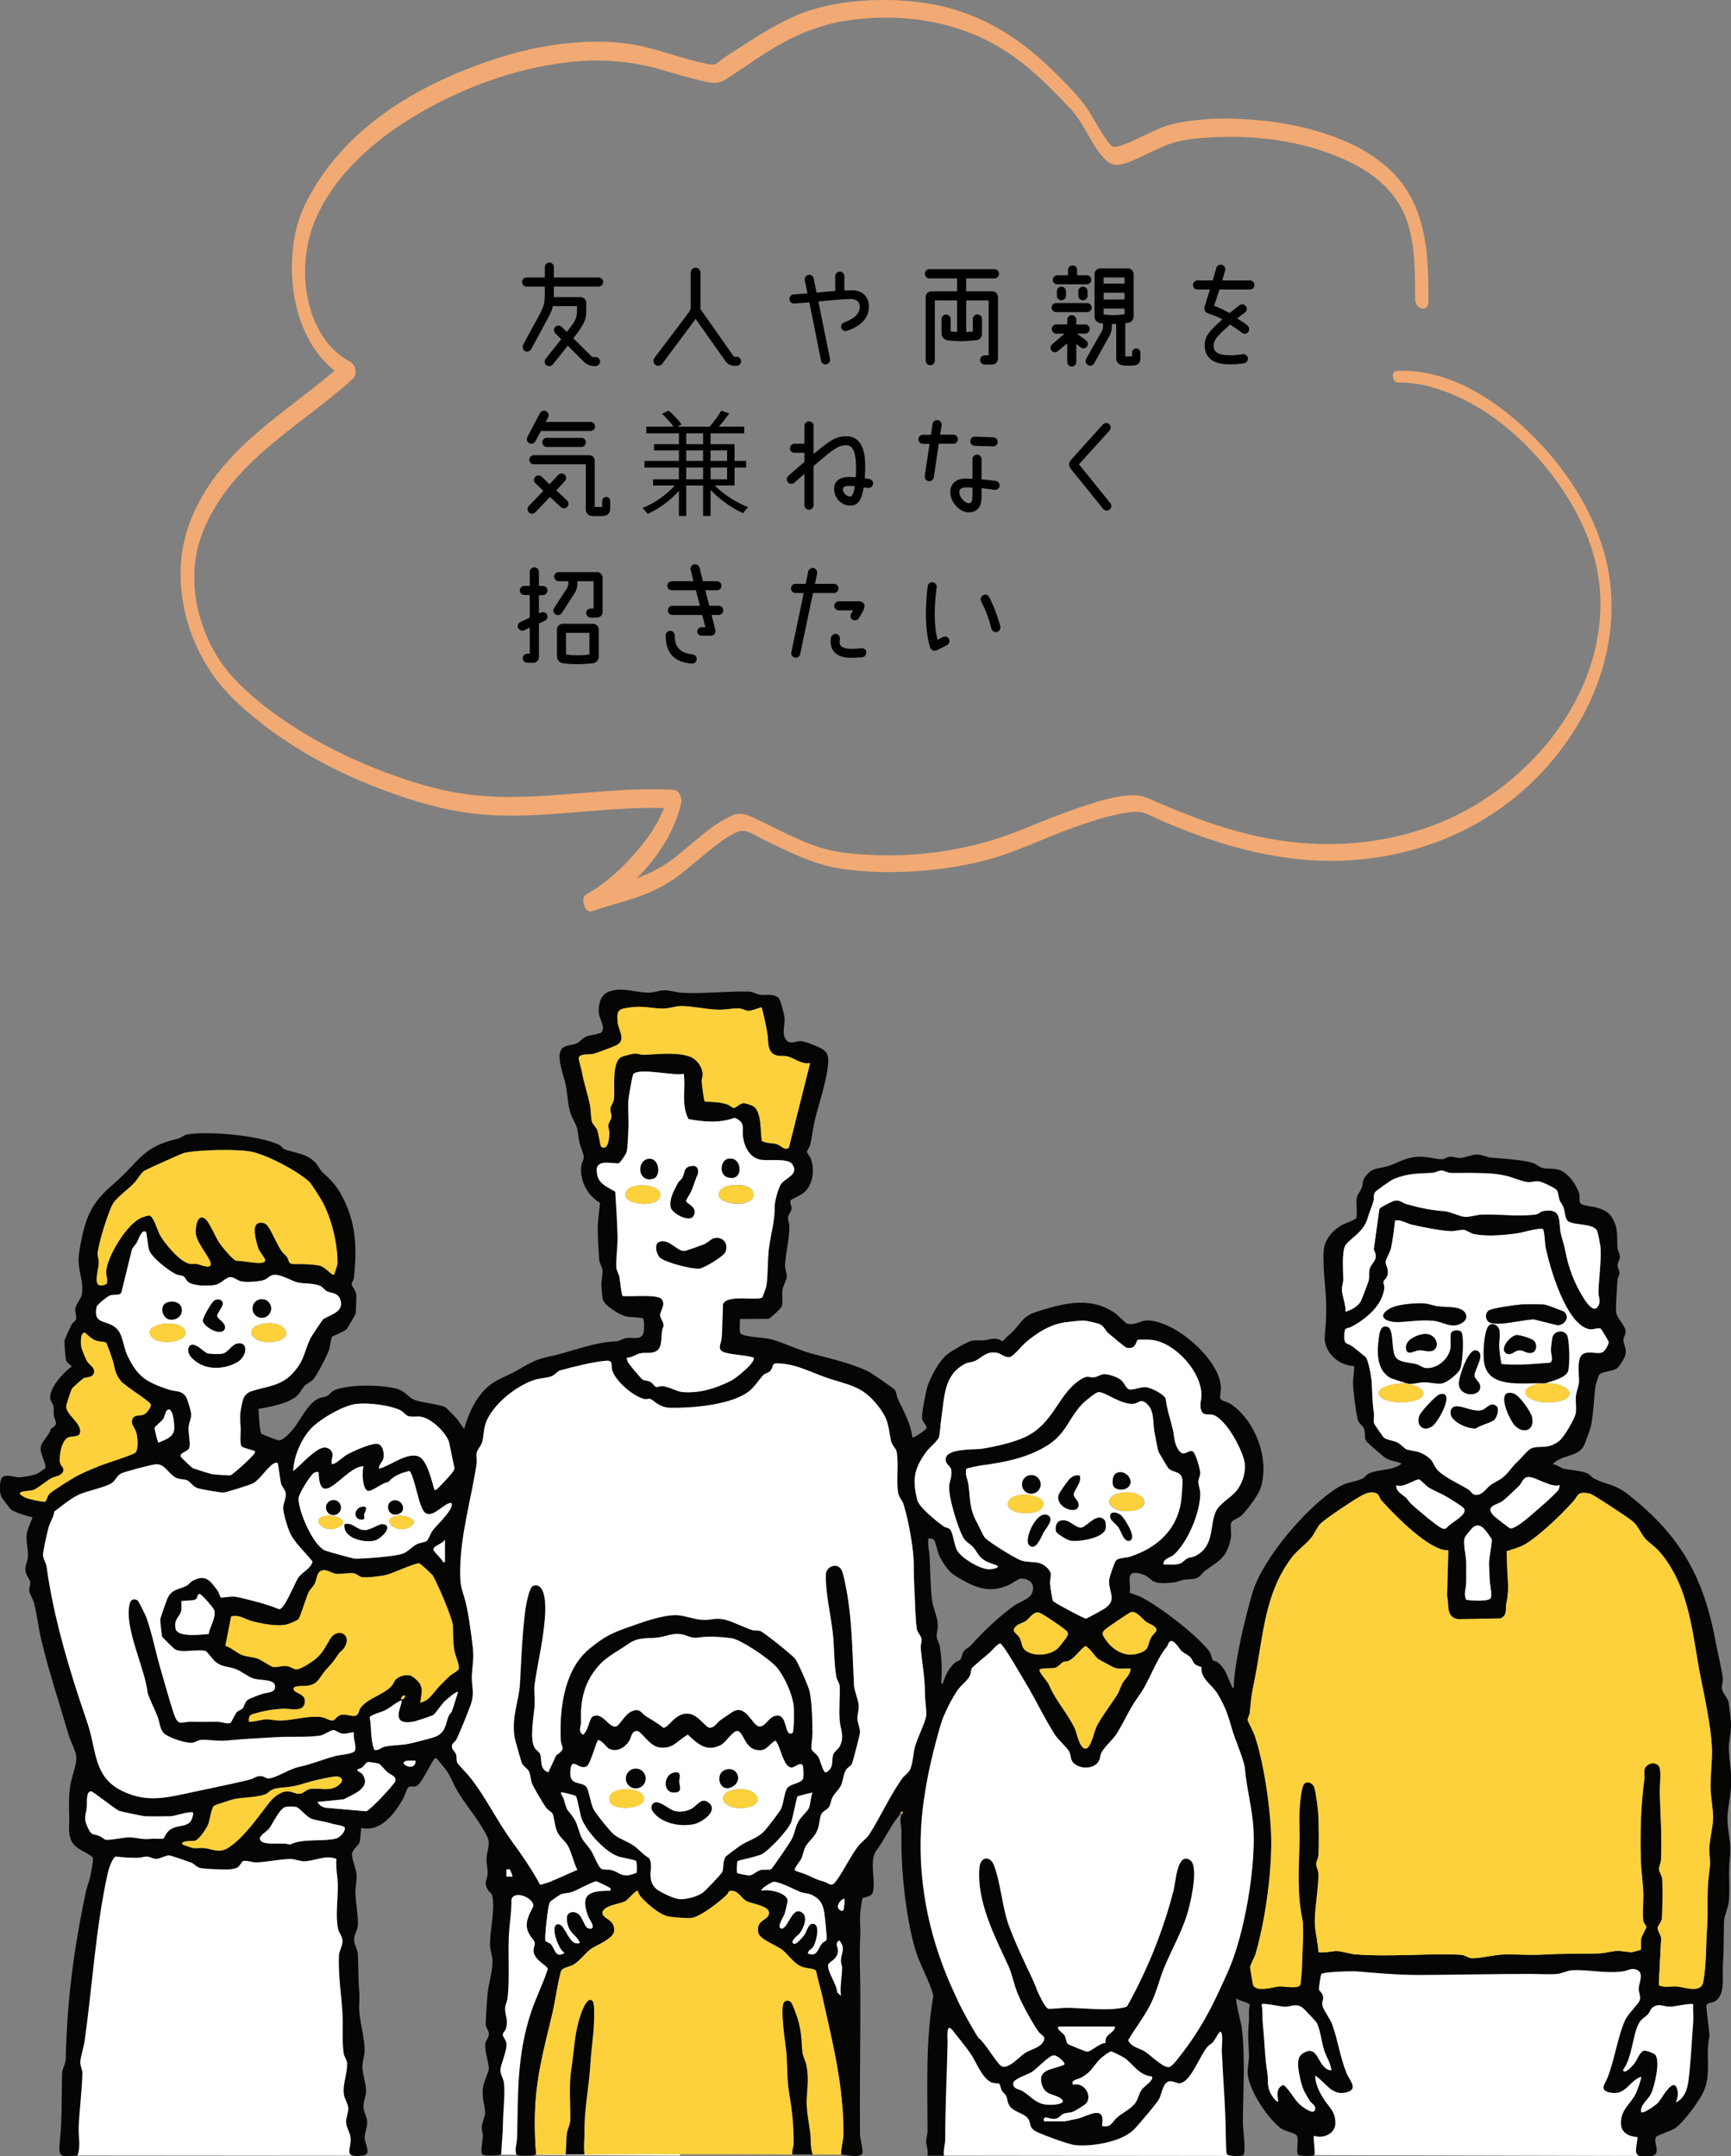 <?xml version="1.0" encoding="UTF-8"?>
<svg xmlns="http://www.w3.org/2000/svg" id="_レイヤー_2" data-name="レイヤー 2" viewBox="0 0 150.89 187.91">
  <rect x="0" y="0" width="150.89" height="187.91" fill="#808080" stroke="none"/>
  <defs>
    <style>
      .cls-1 {
        fill: #fcd13c;
      }

      .cls-2 {
        fill: #fff;
      }

      .cls-3 {
        fill: #050504;
      }

      .cls-4 {
        fill: #f1aa73;
      }
    </style>
  </defs>
  <g id="_文字" data-name="文字">
    <g>
      <g>
        <polygon class="cls-2" points="114.52 187.81 113.02 177.11 114.11 169.1 144.8 169.04 145.57 174.88 142.73 186.21 142.99 187.88 114.52 187.81"></polygon>
        <polygon class="cls-2" points="82.27 187.85 81.68 176.62 84.19 173.33 104.92 173.33 108.23 176.67 107.69 186.1 107.69 187.88 82.27 187.85"></polygon>
        <polygon class="cls-2" points="42.03 187.76 44.15 170.33 44.66 160.5 58.46 174.28 59.28 187.86 42.03 187.76"></polygon>
        <polygon class="cls-2" points="6.75 187.84 6.75 176.88 7.88 168.36 9.09 161.29 13.79 161.29 20.84 161.29 29.49 161.29 30.05 164.76 30.5 171.16 30.99 181.01 31.64 187.86 6.75 187.84"></polygon>
        <g>
          <g>
            <path class="cls-3" d="M46.73,187.75c-.06,0-.2.1-.36.1-.27,0-1.24.06-1.35-.1-.19-.28.06-1.14.06-1.5.08-3.85-.02-7.2,1.23-10.93.41-1.22,1.04-2.48,1.44-3.71,0-.34-1.25-.78-1.24-1.65,0-.23.15-.49.1-.7-.08-.28-.62-.64-.69-1.39s.59-1.66.58-1.81c-.07-.75-1.73-1.35-1.92-.51.02,1.09-.19,2.19-.23,3.27-.07,1.68.08,3.6-.1,5.26-.03.33-.21.58-.22.93-.02.71.31.97.06,1.81-.05.16-.25.29-.26.47-.02.27.33.46.32.91-.01.67-.5,1.7-.53,2.17-.02.42.28.77.32,1.23.09.97-.09,2.45-.1,3.5-.01.88-.12,1.77-.15,2.64-.11.15-1.55.16-1.66,0-.15-.22.05-1.24.06-1.61,0-.26-.1-.48-.1-.71,0-.39.32-1.01.3-1.35-.05-.68-.28-1.2-.2-2.06.06-.6.52-1.42.52-1.75,0-.47-.34-1.46-.32-2.06.01-.38.36-.61.32-1.02-.02-.21-.21-.44-.26-.67-.04-.17.13-2.63.17-2.93.12-.86.41-1.79.41-2.69,0-.43-.22-1.01-.22-1.44,0-1.24.45-3.01.21-4.22-.05-.26-.28-.33-.39-.53-.39-.69-.04-.85-.02-1.44.02-.4-.12-.85-.1-1.33.03-.64.37-1.2.08-1.83-.61-1.34-1.87-2.75-2.64-4.06-.47-.81-.58-1.37-1.2-2.09-.11-.13-.57-.71-.62-.73-.14-.04-.18.09-.24.17-.33.44-1.1,2.16-1.53,2.28-.21.06-.55-.06-.7.12-.09.11-.3.76-.44,1-.76,1.29-1.92,2.89-3.62,2.51-.04.05-.08,1.03-.15,1.24-.11.33-.64.61-.67,1.08-.02.37.39,1.29.41,1.84.02.51-.12.95-.11,1.45.01.87.24,1.87.22,2.78,0,.47-.33.87-.33,1.34,0,.44.29.82.32,1.24.07.98.03,2.06.11,3.08.05.72.03.75.01,1.45-.04,1.24.52,2.79.47,4.02-.02.44-.2.82-.19,1.34.02.66.32,1.41.32,2.06,0,.51-.26.87-.22,1.45.03.44.3.8.32,1.24.02.48-.24.96-.22,1.44s.63,1.41-.14,1.5c-1.86.23-.97-.53-1.09-1.59-.05-.42-.38-.87-.39-1.36,0-.37.22-.84.19-1.21-.02-.34-.32-.77-.38-1.17-.13-.91.33-1.86.28-2.75-.01-.23-.25-.53-.3-.84-.16-1.11-.04-2.29-.1-3.4-.09-1.66-.39-3.4-.31-5.13.02-.39.32-.83.31-1.25s-.33-.73-.39-1.06c-.24-1.21,0-2.56-.02-3.79,0-.72-.2-1.54-.12-2.3-.92-.4-1.93.2-2.82.2-.38,0-.85-.21-1.23-.2-.84.02-2.05.26-2.9.3-.38.02-.86-.21-1.21-.11-.08.02-.26.43-.49.56-.25.13-.69.17-.97.17-.5,0-1.83-.05-2.24-.13-.34-.07-.52-.36-.77-.46s-1.8-.63-1.94-.64c-.34-.01-.78.29-1.14.3-.29,0-.53-.19-.82-.2-.26,0-.52.11-.82.11-.63,0-1.24-.03-1.86-.11-.34.06-.67,1.17-.75,1.53-1.05,4.86-1.31,9.68-2,14.59-.08.54-.35,1.33-.37,1.79-.02.33.19.64.18,1-.04,1.51-.25,3.1-.32,4.64-.04.88.2,1.67-.11,2.52-1.3,0-1.7.36-1.54-1.18.22-2,.14-4.08.21-6.07.01-.31.3-.76.31-1.15.1-5.06.72-9.77,1.78-14.7.09-.41.27-.8.35-1.19.07-.31.28-1.38.24-1.62-.06-.4-1.59-.71-1.91-1.6-.29-.81-.13-1.18-.15-1.9-.03-1.04-.07-1.94.11-2.98.11-.68.56-1.72.5-2.37-.04-.52-.51-1.37-.67-1.92-.8-2.74-1.73-5.52-2.39-8.32-.23-.98-.37-2.16-.63-3.18-.09-.35-.38-.74-.41-1.04-.03-.28.13-.51.08-.79-.04-.25-.36-.54-.41-.95-.05-.48.15-.71.2-1.12.08-.7-.17-1.35-.09-2.05.06-.54.35-1,.5-1.5-.48-.11-1.55-.41-1.91-.72-.05-.04-.71-.92-.76-.99-.23-.42-.22-1.14-.07-1.59.19-.59,1.1-.19,1.55-.19.38,0,1.21-.15,1.56-.3.1-.04.75-.46.76-.5.09-.39-.48-1.22-.41-1.82.06-.49.77-1.05.88-1.6.76-.44.35-.6.26-1.2-.04-.26.02-.53-.03-.79-.05-.22-.25-.4-.28-.65-.11-.91,1.14-2.29,1.85-2.77.07-.17-.4-.23-.49-.64-.04-.17-.13-1.44-.12-1.62,0-.11.53-1.25.63-1.43.09-.17.33-.29.38-.45.07-.25-.1-.55-.07-.87.05-.53.49-.82.57-1.29.2-1.11-.32-2.02-.28-3.07.02-.62.21-1.59.36-2.22.5-2.12,1.21-3.07,2.78-4.43,2.2-1.9,2.37-3.14,5.52-3.86.3-.07.54-.32.77-.36,1.79-.33,6.4.08,8.05.9.21.11.33.35.52.41.96.33,1.87.32,2.66,1.16.23.24.43.69.66.88.88.75,1.4,1.44,1.9,2.53,1.02,2.2,1.02,4.29.78,6.63-.02.19-.2.36-.2.52,0,.18.38.57.41.94.01.2-.03,1.56-.07,1.66-.04.1-.7,1.25-.75,1.31-.26.26-1.24.6-1.31.7s-.16.88-.25,1.14c-.17.48-1.05,2.21-1.37,2.55-.24.26-.55.36-.74.55-.25.25-.38.65-.75.95-.8.64-2.3.91-3.29,1.08.04.38.07,1.99.27,2.17.06.06,1.34.55,1.48.57.38.05,1-.65,1.24-.94.67-.79,1.21-2.13,2.17-2.67.25-.14.55-.13.79-.24.28-.13.37-.4.7-.53,1.32-.52,4.08-.48,5.45-.1.7.2.97.73,1.44.93.69.29,2.05.36,2.74.66.1.05.9.87,1.03,1.03l.62.87c.38-1.41,1.14-3.02,2.34-3.9.58-.43,1.38-.72,2.03-1.07,1.04-.56,1.64-1.05,2.91-1.31,2.02-.41,3.89-1.27,5.96-1.36.28-.01.63-.25.94-.29.61-.08,1.34.26,1.48-.58.03-.21.06-1.04-.09-1.13-.12-.08-1.19-.1-1.47-.17-.53-.13-1.89-.94-2.01-1.49-.05-.23-.12-.95-.13-1.21-.01-.46.13-.98.1-1.33-.02-.28-.26-.61-.28-.86-.07-.87-.15-2.09-.13-2.97.01-.62.15-1.41.19-2.05-1.09-.59-1.79-1.97-1.63-3.21.04-.31.23-.49.21-.81s-.3-.88-.38-1.28c-.2-.99-.03-1.03-.53-1.94s-.46-2.05-.66-3.05c-.14-.73-.95-2.66-.26-3.2.38-.29.86-.22,1.24-.4.27-.13.47-.45.84-.6.32-.13,1.13-.19,1.29-.35.38-.38-.14-1.18-.2-1.56-.11-.71.07-1.67.8-1.97,1.19-.49,2.36.09,3.59.06.42,0,.88-.2,1.33-.2.53,0,1.04.2,1.54.22,1.93.09,3.87-.15,5.77-.11.37,0,.75.26,1.06.29.47.06,1.1-.16,1.56.28.19.18.49,1.43.52,1.75.05.62-.31,1.44.2,1.96.33.34.8.04,1.19.04s1.55.48,1.9.69c.48.28.55.7.51,1.22-.12,1.61-.82,3.53-1.19,5.09-.16.69-.21,1.4-.39,2.08-.05.2-.26.44-.26.57,0,.15.26.4.33.6.34.96.21,2.17-.54,2.9-.25.25-1.19.64-1.23.74-.08.23.1.48.09.7-.01.27-.3.49-.31.83,0,.24.12.47.12.72.01,1.04-.34,2.39-.38,3.41-.01.31.17.69.15.99-.03.33-.33.79-.38,1.17-.06.44.07.98-.05,1.39-.05.17-.99,1.06-1.16,1.1l-2.5.02c.05.3-.11,1.13.1,1.29.39.29,2.11.31,2.7.49,1.17.35,2.25.89,3.5,1.24,1.63.45,3.52.83,5.06,1.64.21.11,2.06,1.39,2.14,1.5.16.2.17.59.28.82.51,1.07,1.12,2.12,1.26,3.33.1.1,1.19-.66,1.23-.79.06-.25-.38-.57-.39-.9-.02-.44.32-2.24.47-2.72.28-.87,1.04-2.31,1.78-2.86.39-.29,1.71-1.09,2.14-1.16.35-.05.67,0,1-.03.64-.06.98-.33,1.64.1.29-.37.67-.63.99-.97.55-.59.78-1.16,1.68-1.51.37-.15,1.17-.38,1.57-.49,1.94-.53,3.84-.7,5.56.51.27.19.91.87,1.05.91.62.19,1.24-.28,1.72-.28,2.41,0,6.22,3.27,6.45,5.71.03.27-.1,1-.06,1.08.12.24.64.32.88.47,2.21,1.44,3.5,4.94,2.61,7.44-.2.57-1.18,1.87-1.62,2.29-.27.26-.78.36-.91.64-.1.21.05.93-.04,1.39-.33,1.63-.99,1.92-2.19,2.76-.25.17-.43.51-.7.64-.41.2-.88.09-1.33.21-.61.17-.42.19-1.12.24-1.94.15-1.33-.48-2.52-.8-1.39-.37-.82.73-.94,1.64.02.06.74.27.9.35,1.7.86,4.8,3.24,5.99,4.72.21.26.28.77.35.84.05.05.28.07.4.16.81.62.86,1.39,1.33,2.23.17.03.1-.14.1-.26.12-2.25.97-5.76,1.61-7.97.87-3,4.75-7.53,7.4-9.19.88-.55,1.44-.46,2.19-.8.24-.11.36-.38.64-.49.92-.36,2.01-.19,2.78-.82-.44-.23-.94-.21-1.37-.48-.22-.14-1.64-1.35-1.72-1.5-.15-.26-.06-.65-.15-.96-.09-.34-.38-.49-.51-.73-.19-.35-.46-2.7-.48-3.23-.02-.56.12-1.05.1-1.6-1.41-.06-2.71-1.26-2.56-2.72.18-1.7.16-2.87,0-4.55-.08-.8-.16-2.08-.09-2.85.09-.93.78-1.71,1.56-2.16.26-.15,1.17-.46,1.25-.6.16-.27-.02-1.34.07-1.78.05-.27.33-.62.44-.9.12-.32,0-.5.25-.88.61-.89,1.08-.72,1.92-.96.95-.27,1.5-.75,2.66-.84.82-.07,1.64.24,2.16.21.25-.01.41-.18.63-.21.35-.05.6.11.91.1.46,0,1.08-.31,1.54-.3.36,0,.83.24,1.17.27.9.08,2.94.19,3.73.49.28.11.47.34.82.42.5.1.95,0,1.47.18.73.25,1.53,1.38,1.7,2.11.05.23-.03.59.07.75.28.43,2,.12,2.72,1.2.66.99.45,1.7.54,2.76.02.24.2.47.2.73s-.19.5-.2.73c-.01.26.18.47.17.7,0,.18-.17.39-.18.63-.03.66-.18,2.25-.11,2.79.06.5.73,1.09.81,1.57.06.34-.17.54-.18.81-.02.4.3.7.18,1.31-.05.26-.55,1.05-.76,1.2-.32.22-1.33.3-1.49.49-.13.16-.37,1-.39,1.23-.11,1-.16,2.18-.34,3.16-.06.33-.54,1.69-.71,1.96-.58.9-1.97.69-2.66,1.51.35,0,.7.33,1,.39.62.13,1.37.14,1.99.38.28.11.4.37.65.49,1.21.59,1.71.4,3.01,1.42,4.53,3.58,6.52,7.17,7.57,12.83.18.96.49,2.19.61,3.1.05.35-.1.62-.08.9.04.44.51.82.58,1.18.08.44.2,1.48.22,1.93.03.75-.21,1.49-.19,2.15.03,1.05.25,2.05.2,3.21-.04.89-.3,1.94-.32,2.77-.02,1.22.36,2.13.21,3.5s.02,2.51-.09,3.82c-.05.58-.41,1.28-.42,1.75-.04,1.35,0,2.41-.1,3.81-.07.94.26,2.65-.73,3.19-.25.13-.67.05-.72.42l.29,2.57c-.39,1.65.18,3.16-.48,4.76-.35.84-1.76,2.75-2.5,3.27-.32.23-1.61.64-1.69.78-.28.47.53,1.53-.41,1.66-1.73.23-1.33-.34-1.19-1.65-.74-.05-1.44-.35-1.45-1.19-.01-1.27.82-1.63,1.3-2.62.09-.19.53-1.36.46-1.45-1.04.34-1.31,1.59-2.58,1.4-1.16-.17-.58-.75-.36-1.3.63-1.6.91-3.67,1.55-5.05.25-.54,1.17-1.4,1.27-1.72s-.1-.67-.09-1.01c0-.44.44-1.27-.06-1.58s-.9.02-1.33.08c-1.65.2-2.95-.18-4.42-.1-.43.02-.83.28-1.33.32-.72.06-1.63,0-2.38,0-3.2,0-6.44.08-9.68.09-1.82,0-3.57-.16-5.35-.31-.41-.03-2.94.02-3.12.23-.07.08-.23,1.25-.21,1.35.03.13.34.32.37.65.02.2-.09.39-.09.6,0,.44.67,1.22.88,1.81.49,1.35.67,2.8,1.24,4.22.28.69,1.14,1.47-.15,1.71-1.16.22-1.72-.95-2.58-1.5,0,.7.35,1.43.72,2.01.49.79,1.04,1.07,1.04,2.16,0,.91-1.08,1.37-1.86,1.08-.11.29.17,1.6,0,1.7-.15.1-1.3.09-1.4-.05-.18-.26.1-1.34-.1-1.66-.13-.22-.99-.38-1.28-.57-1.18-.76-2.91-3.41-3-4.83-.03-.56.13-1.07.11-1.66-.03-1.18-.13-1.53-.01-2.79.05-.51-.06-1.03.09-1.53-.05-.22-.94-.35-1.17-.58-.16,0,.43,2.29.46,2.53.33,2.78.1,5.6.1,8.35,0,.45.31,2.58.02,2.79-.15.1-1.35.12-1.43-.12-.05-.14-.08-1.28-.08-1.55-.02-2.58-.24-4.94-.35-7.5-.01-.27.17-1.61-.15-1.6-.25.26-.4.64-.63.92-.13.15-.34.22-.5.43-.59.75-1.19,2.3-1.86,2.88-.61.53-.86.09-1.35.09-.63,0-.73,1.06-.96,1.52-.19.38-1.87,2.35-2.23,2.71-1.09,1.06-3.58,1.47-5.05,1.34-.64-.06-2.65-.82-3.31-1.12-.89-.39-.49-.78-.9-1.26-.35-.41-1.21-.53-1.55-1.03-.21-.3-.18-.65-.32-.92-.07-.14-.25-.23-.34-.38s-.19-.61-.24-.64c-.08-.05-.49-.03-.73-.14-.76-.36-1.27-1.7-1.68-2.34s-1.16-1.53-1.65-2.16c-.63-.8-.44.73-.45.97-.06,2.77-.21,5.63-.21,8.45,0,.5-.18.99-.11,1.49h-1.44c.1-.44-.11-.9-.11-1.29,0-.27.12-.52.12-.82,0-4.02-.18-7.86.51-11.85-.38-1.39-1.16-2.61-1.57-3.99-.86-2.87-1.29-7.25-1.21-10.23.01-.55-.2-.91,0-1.6,0-.02.16-.02.1-.21-.12,0-.15.14-.21.21-.81.97-1.4,2.31-2.18,3.33-.49.96.06,2.57-.21,3.5-.13.46-.85.37-.91.56-.08.26-.21,1.34-.21,1.63,0,.63.06,1.06.02,1.76-.08,1.39,0,2.96.01,4.42.02,4.17-.06,8.47-.03,12.68,0,.41.27,1.31.22,1.64-.08.53-1.48.17-1.86.16-.01-.56.21-1.28.21-1.81.01-4.14-.92-7.86-1.82-11.88-.17-.77-.4-1.54-.57-2.32-.13-.22-.8-.22-1.12-.32-.77-.24-1.25-1.04-1.8-1.5-.42-.35-2-.92-2.11-1.5-.24-1.22.95-1.04.93-1.75-.01-.62-1.5-.77-1.97-1.02-.5-.28-.68-.94-1.39-.89-.21.02-.18.19-.3.32-.56.58-2.34,1.96-3.11,2.05-.32.04-1.58-.06-1.92-.12-.86-.14-1.86-1.06-2.44-1.68-.13-.14-.27-.37-.31-.57-.14-.1-.9.81-1.09.91-.4.22-2.08.39-1.98,1.07.07.48,1.06.53,1.02,1.46-.03.78-1.59,1.28-2.12,1.7-.42.33-.85.93-1.4,1.28-.4.26-.97.23-1.13.62-.33,1.21-.48,2.56-.77,3.77-.77,3.23-1.45,5.61-1.5,9.01-.02,1.05.02,2.1.11,3.15ZM66.4,87.8c-.05-.04-.91.31-1.17.3-.25-.01-.5-.19-.83-.21-.53-.02-1.15.13-1.76.11-1.01-.02-2.35-.33-3.29-.32-.47,0-1.03.22-1.55.22-1.01,0-1.74-.26-2.87-.1-.99.14-1.19.17-1.1,1.28.05.67.81,1.58-.13,2.03-.27.13-1.68.67-1.95.73-.39.1-1.21-.05-1.31.35-.03.12.24.98.28,1.23.19,1.05.48,1.83.69,2.82.1.48.08,1.06.17,1.48.06.25.35.47.47.76.12.27.28,1.42.34,1.46.64.4.7-.77.72-1.17.01-.25-.11-.48-.09-.7.02-.25.27-.52.28-.75.01-.22-.13-.43-.1-.71s.27-.48.31-.83c.1-.81-.23-3.24.66-3.67.14-.07,1-.29,1.16-.29.28-.01.53.12.81.11,1.18-.06,2.82-.26,3.97.15.58.2,1.07.85,1.13,1.45.03.29-.09.52-.08.71.02.26.17,1.68.28,1.76.73.05,1.29.03,1.99.27.19.06.39.29.54.29.19,0,.51-.39.83-.41.17-.01.71.17.86.26.75.47.6,2.23.74,3.02.41.23.9.17,1.31.29.36.11.68.59,1.05.3l1.85-7.37c-.77.15-1.38-.46-2.03-.59-.28-.06-.56,0-.86-.07-.92-.21-.72-1.25-.84-1.94-.14-.76-.3-1.51-.49-2.24ZM59.6,93.57c-.88.21-3.82-.55-4.4.02-.08.08-.43,2.05-.44,2.3-.04.8.06,1.75,0,2.58-.03.48-.05,1.52-.15,1.91-.05.18-.52.91-.68.98-.28.12-1.94-.43-1.93.6.02,1.17.79,1.38,1.62,1.89.08,1.3.17,2.59.2,3.89.02.85-.17,2.1-.1,2.77.02.21.21.5.26.78.1.55.12,1.11.26,1.64.65.09,3-.17,3.4.26.44.49-.13,1.05-.11,1.44.02.27.35.6.3.93-.32.61,0,1.71-.56,2.13-.42.31-.95.15-1.42.23-.4.07-.77.4-1.21.39-.03.14.03.26.08.38.06.17,1.14,1.43,1.27,1.52.17.11.48.09.71.22.17.1.34.41.48.43.13.02.36-.1.59-.07.57.07,1.21.47,1.66.51,1.5.15,3.04-.33,4.35-1.02.35-.18,2.15-1.6,1.89-1.98-.77-.23-1.74-.22-2.5-.44s-.32-.8-.28-1.26c.07-.98.08-1.98.12-2.97.41-.88,3.13-.22,3.43-.59.03-.04.34-.89.35-.99.15-1.03.09-2.28.22-3.28.16-1.3.51-2.26.5-3.62,0-.42.29-1.51.5-1.88.37-.66,1.66-.85,1.04-1.82-.34-.54-2.12-.28-2.71-.38-1-.16-1.47-1.11-1.59-2.01-.11-.8.26-1.24-.73-1.65-1.33.48-2.67.35-4.02.11-.68-1.27-.21-2.64-.42-3.96ZM29.11,111.08s.31-.84.31-.98c0-1.74-.5-3.84-1.32-5.38-.16-.3-.96-1.56-1.15-1.74-1.08-.98-3.52-2.25-4.93-2.59-1.16-.28-4.87-.2-6.02.1-.18.05-3.25,1.43-3.41,1.53-.29.19-.62.79-.89,1.07-.51.53-1.3,1.08-1.75,1.65s-1.43,3.82-1.44,4.53c0,.25.12.49.1.82-.04.78-.68,2.4.67,1.81.17-.35-.05-.73-.03-1.06.07-1.34,1.82-4.23,3.1-4.73.15-.06.51-.19.65-.18.39.02.73,1.32.95,1.71.43.75,1.71,2.3,2.56,2.49.23.05.47-.01.69.03s1.1.42,1.17.05c.09-.46-1.21-1.8-1.3-2.7-.06-.58.18-1.94.9-1.21.33.32.83,1.57,1.21,2.09.24.34,1.07,1.36,1.41,1.48.61.02,1.51.21,2.08.19.97-.04.06-.7-.13-1.22-.17-.45-.46-1.56-.28-1.98s.79-.39,1.06-.04c.36.45.8,1.57,1.17,2.13.18.28.35.37.5.56.24.31.06.66.67.65.71,0,1.41,0,2.14.12.53.09,1.14.92,1.31.8ZM117.29,114.28c.48-.11,1.07-.47,1.32-.89.09-.16.68-1.69.71-1.86.06-.32-.02-.62.07-.96.16-.61.86-.75.36-1.7l.49-3.53c.08-.17,1.13-.69,1.34-.73.45-.09.68.21,1.08.32,1.15.32,2.06.52,3.21.59.57.04,1.39.49,1.88.5.4.01,1-.19,1.43-.2,1.51-.05,3.13.2,4.65,0,.32-.04.43-.26.72-.31,1.68-.28,1.28.95,1.51,1.98.12.54.27.87.4,1.56.26,1.41.81,2.86,1.6,4.07.22.33.84,1.3,1.22.72.33-.5.03-.85.05-1.28.06-1.27.25-2.54.19-3.81,0-.21-.23-1.37-.31-1.52-.34-.67-2.1-.44-2.55-.85-.25-.22-.24-.83-.37-1.18-.08-.23-.24-.39-.33-.6-.11-.26-.1-.66-.25-.89-.13-.2-1.25-.72-1.51-.76-.41-.07-.66.07-.98.05-.51-.03-1.44-.45-2.01-.57-.99-.21-1.86-.21-2.86-.23-.62-.01-1.25.02-1.85,0-.34,0-.58-.2-.83-.21-.27-.01-.52.18-.81.2-1.37.09-2.03.01-3.37.54-.22.09-1.54,1.01-1.63,1.15-.16.24-.07.53-.14.79-.14.49-.33.88-.5,1.46-.38,1.35-1.79,1.89-2.01,2.52-.24.7-.12,2.08-.12,2.87,0,.27-.12.53-.12.82.01.52.34,1.32.32,1.91ZM120.62,125.28c.19.19.87.28,1.17.42.28.13.68.57.83.62.69.2.97.07,1.71.56.62.41.52.63.91,1.15.48.63,2.01,1.32,2.76,1.78.25.15.31.46.67.47.61,0,.9-.62,1.29-.88.67-.44.93-.43,1.54-1.14.4-.47.4-.53.88-.98.26-.25.78-.88,1.04-1.02.73-.37,1.44.15,2.5-.69.42-.33,1.32-1.88,1.43-2.38.1-.47-.02-1.04.02-1.52.04-.41.25-.89.27-1.25.03-.53-.25-2.12.37-2.43.57-.29,1.22.07,1.7-.15.18-.09.54-.7.52-.89,0-.07-.64-1.12-.7-1.15-.2-.13-.65.11-.97.05-2.05-.35-3.49-5.43-3.84-7.19-.05-.27-.08-1.42-.23-1.53-.24-.17-1.81.3-2.23.36-1.15.16-2.52.28-3.67.09-.4-.07-.74-.35-.96-.39-.28-.04-.75.12-1.13.11-.8-.02-2.62-.37-3.45-.57-.49-.12-.91-.45-1.44-.36-.09.74-.2,1.65-.35,2.38-.08.39-.45,1-.47,1.19-.02.34.27.59.18,1.1-.06.35-.34.52-.37.66s.09.35.07.57c-.16,1.5-1.6,2.69-2.84,3.35-.46.24-.64-.03-.65.8s.27.58.72.93c.3.23.89.7,1.14.92.23.21.49,1.68.52,2.06.08,1.05.02,1.64.2,2.79.04.3-.04.64.01.91.01.08.8,1.21.85,1.26ZM12.73,107.38c-.37-.33-.66.65-.8.89s-.37.41-.45.68l-.91,3.72c-.2.28-.64.1-1,.24-.21.08-1.11.78-1.16,1.01-.28,1.47.7,1.09,1.58,1.72.74.52.72,1.68,1.11,2.49.91,1.92,1.67,2.32,3.61,2.98.54.19,1.13.02,1.51.65.13.22.41,1.16.43,1.43.04.47-.17.72-.21,1.13-.06.53.24,1.64,0,1.97-.15.21-.84.36-.68.67.05.09.96.97,1.06,1,.28.09,1.44.48,1.65.51.17.03,1.52.13,1.6.11.21-.05,2.1-1.76,2.14-1.99s-.05-.13-.15-.17c-.23-.09-.84-.23-.99-.35-.2-.16-.09-1.21-.1-1.55-.02-.71-.11-1.04.04-1.8.13-.68.19-1.23.9-1.47,1.3-.44,2.51-.41,3.59-1.56s.99-1.91,1.56-3.07c.09-.17,1.03-1.61,1.12-1.66.58-.38,1.71-.59,1.52-1.53-.16-.78-.72-.67-1.19-.88-.21-.09-.34-.35-.57-.46-.58-.28-1.38-.18-1.96-.31s-1.61-.82-2.24-.65c-.26.07-.48.34-.72.42-.45.15-1.53.21-1.99.13-.32-.06-.65-.38-.95-.38-.4,0-.82.59-1.36.69-.59.1-1.87.1-2.35-.28-.16-.13-.24-.38-.36-.46-.17-.11-.49-.1-.71-.21-.64-.32-2.1-1.44-2.32-2.11-.08-.24-.2-1.49-.26-1.54ZM99.18,116.77c-.18.12-.12.87-.99.7-.1-.02-1.41-1.11-1.6-1.28-.25-.22-.33-.57-.69-.75-.26-.13-1.22-.34-1.52-.34-.23,0-1.36.12-1.6.16-1.29.2-2.35.88-3.34,1.71-.33.27-1.07,1.21-1.39,1.3-.43.12-.81-.31-1.19-.37-.96-.15-1.24.45-1.93.74-.28.12-.55.09-.87.26-1.82.99-1.73,2.9-2.01,4.69-.07.44-.13,1.38-.2,1.65-.09.33-.82.9-1.05,1.22-1.11,1.49-1.3,2.4-.86,4.24.16.68,1.71,1.9,2.31,2.33.15.11.41.1.56.27.28.32.35,1.38.63,1.85.41.68,1.91,1.57,2.72,1.62.12,0,1.01-.07.77-.31-.04-.04-.78-.26-1-.39-.68-.4-.68-.7-1.08-1.19-.24-.3-.67-.47-.89-.86-.49-.89-1.3-3.53-1.23-4.5.03-.45.29-.85.17-1.45-.05-.28-.41-.4-.47-.77-.18-1.12,2.54-.93,3.2-1.04,1.09-.18,2.64-.52,3.65-.98,2.68-1.21,2.91-3.9,5.06-5.14.51-.29.62-.05,1.03-.1.26-.03.55-.25.87-.27.38-.02,1.09.24,1.4.45.35.24.49.79.78.87.35.1.97-.25,1.51-.18.43.05,1.52.59,1.68,1,.11.92.4,1.79.62,2.68.15.59.08,1.1.45,1.71.48.79.82.06,1.25.18.28.08.69,1.6.69,1.89,0,.28-.18.54-.17.81.01.32.18.61.17,1.04-.03,1.66-1.06,4.12-2.27,5.26-.33.31-.98.32-.93.88.47-.02.95.07,1.41-.08.28-.09.45-.35.67-.46.21-.1.44-.07.71-.22,1.69-.88,1.19-2.65,1.78-3.89.32-.67,1.23-1.16,1.71-1.69.6-.68.96-1.83.75-2.71-.26-1.12-1.54-3.5-2.63-3.96-.37-.15-.85.06-1.05-.29-.29-.5-.04-.98-.05-1.49-.03-2.04-2.29-4.52-4.29-4.78-.18-.02-1.18-.04-1.26,0ZM9.22,116.97s-.64-.06-.91-.17c-.34-.14-.62-.43-.89-.66-.45-.08-.39,1.05-.3,1.34.06.2.35.91.45,1.1.2.36.71.55.64,1-.07.49-.64.39-.93.53-.06.03-.94.82-.98.87-.1.14-.52,1.44-.52,1.59,0,.76,1.47,1.51,1.18,2.36-.1.3-.76.22-1.01.33-.59.26-.84,1.68-.7,2.24.08.33.47.43.19.85-.19.29-.67.31-.97.47-.43.24-1.08.8-1.48.99s-2.06.04-.76.7c.24.12,1.62.43,1.75.34.03-.02.18-.52.37-.71s1.9-1.27,2.25-1.46c.59-.33,1.43-.67,2.06-.93.43-.17,3.05-1,3.17-1.18.26-.37.18-1.36.04-1.79-.11-.35-.46-.64-.34-1.06.14-.51.73-.29,1.07-.48.19-.1.61-.63.55-.86-.07-.28-2.23-1.57-2.61-2.04-.59-.72-.49-1.18-.75-1.93-.07-.2-.5-1.41-.56-1.45ZM66.64,119.77c-.4.4-.79,1.04-1.22,1.41-1.5,1.29-5.1,1.57-7,1.53-1.02-.02-1.4-.7-1.76-.78-.15-.03-.29.09-.61-.02-.95-.32-2.29-1.45-2.65-2.41-.17-.47.13-.94-.53-.89-1.04.08-2.97.55-4.01.84-.25.07-.47.39-.74.5-.43.18-1.05.17-1.52.33-1.61.53-3.67,2.16-4.25,3.79-.2.57-.15,1.13-.31,1.65-.09.29-.41.63-.46.88-.06.31.03.68-.02,1.01-.47,3.12-1.45,6.3-1.43,9.49,0,1.08.1,1.24.38,2.19.29,1.01.52,2.72.66,3.78.18,1.37.09,1.49-.01,2.79-.09,1.13.29,1.62-.15,2.84-.26.71-.88,2.28-1.21,2.92-.13.25-.41.31-.39.63.01.27.3.46.37.67.07.24,0,.5.1.73.04.08.81.9.97,1.09,1.41,1.69,2.46,3.94,3.81,5.77.89,1.2,1.72,2.44,2.44,3.75,1.14-.29,2.16-.85,3.24-1.29-.32-.6-.51-1.51-.81-2.07-.24-.44-.71-.71-.97-1.3-.22-.49-.24-1.24-.39-1.54-.06-.11-.43-.31-.6-.56-.2-.3-1.06-1.74-1.17-2.02-.13-.35-.13-.78-.27-1.07-.13-.28-.49-.44-.62-.72-.05-.11-.61-2.09-.64-2.25-.28-1.86.39-3.18.47-4.75.11-2.08.19-4.2.45-6.27.05-.39.33-2.08.69-2.2,1.06-.35,1.09,1.57,1.07,2.2-.07,2.16-.62,4.29-.93,6.39-.08.56.04,1.27,0,1.85-.06.93-.45,2.94.01,3.69.12.2.43.39.48.55.15.54-.08,1.29.7,1.57l.68-1.47c.89-.64.47-.58.4-1.35-.03-.31-.02-1.32,0-1.65.11-2.3.69-4.85,2.54-6.33,1.29-1.04,1.88-1.33,3.39-1.86,1.19-.42,2.86-1.04,4.12-1.04.69,0,1.65.41,2.47.42.54,0,.97-.16,1.52-.08.8.12,1.85.71,2.64.96.24.07.5.02.73.09.29.09,2.78,2.09,3.04,2.43.24.31,1.19,2.48,1.26,2.86.2,1.03.23,2.53.24,3.58,0,.3-.13,1.3-.09,1.42.04.17.45.44.59.66.18.28.42,1.43.68,1.37.73-.42.44-.99.62-1.55.08-.27.41-.43.55-.69.47-.87.1-1.43.02-2.25-.09-.97.02-1.99,0-2.97,0-.34-.25-.59-.29-.84-.21-1.17-.18-2.7-.32-3.91-.18-1.58-.65-3.48-.6-5.05.02-.72,1.07-1.12,1.42-.29.12.3.32,1.29.39,1.67.51,2.74.51,5.56.65,8.3.02.47.35,1.17.4,1.67s-.11.81-.1,1.22.23.78.22,1.23c0,.21-.61,2.5-.7,2.71-.11.25-.42.3-.58.65-.19.41-.18.84-.39,1.27-.19.38-.52.64-.73,1.02-.13.25-.16.6-.3.83-.17.26-.51.33-.65.59-.18.33-.17.95-.35,1.4-.26.66-.74.95-1.03,1.44-.18.31-.22.74-.38,1.07-.11.24-.68.85-.56,1.03.35.15.75.24,1.1.4.65.3.7.35,1.4.56.62.18.64.59,1.19-.19.62-.88,1.14-2.01,1.83-2.91.27-.35.72-.64.95-1,1-1.57,1.77-3.32,2.86-4.87.21-.3.55-.46.72-.83.23-.52.25-1.35.41-1.96.2-.72.89-2.11.97-2.63.07-.47-.1-1.38-.1-1.96,0-1.48-.24-2.58-.37-4.03-.02-.24.11-.5.06-.8-.05-.27-.35-.49-.4-.84-.15-.99-.15-2.62-.22-3.69-.06-.99,0-1.96-.11-2.99-.14-1.25-.46-3.01-.84-4.21-.1-.31-.39-.57-.46-.98-.18-1.05.07-2.47-.13-3.58-.05-.28-.39-.53-.47-.87-.31-1.35-.15-1.79-1.09-3.03-1.43-1.89-2.58-1.84-4.65-2.57-1.39-.49-2.46-1.12-4.05-1.21-.74-.04-.38.26-.76.67-.16.17-.38.18-.49.29ZM85.21,132.77c.2.35.46,1.01.66,1.25.33.39,2.67,1.82,3.17,1.98.76.25,1.48-.04,2.14.54.7.62.33.82.36,1.49,0,.2.19,1.39.26,1.5.09.14,2.71,1.54,2.87,1.53.09,0,1.36-.71,1.54-.82,1.31-.82.36-1.5.49-2.6.03-.24.46-1.53.6-1.66.22-.22.88-.21,1.22-.32,2.24-.73,4.04-2.26,4.43-4.74.05-.29.15-1.67.13-1.92-.09-.85-.79-.59-1.23-1.04-.06-.06-.81-1.33-.85-1.42-.1-.25-.31-1.43-.37-1.79-.15-.85.04-1.86-.73-2.47-.48-.38-.65,0-.99.05-1.09.2-2.64-1.09-3.17-1-.25.04-1.2.82-1.41,1.05-1.28,1.39-1.38,2.66-3.26,3.74-1.67.96-3.56,1.33-5.43,1.58-.19.03-1.35.25-1.39.31-.16.51.13.96.18,1.39.17,1.36.09,2.17.79,3.38ZM37.87,129.84c.14.03.17-.02.26-.1.18-.16,1.16-1.21,1.29-1.39.09-.13.19-.25.2-.42l-.48-2.29c-.29-.83-1.57-2.06-2.46-2.18-.35-.05-.73.06-1.08-.05-.25-.08-.43-.39-.71-.52-.94-.44-2.73-.66-3.75-.55-1.14.11-2.89,1.14-3.76,1.9-1.01.88-1.78,2.65-1.81,3.96.62-.49,1.85-1.89,2.6-2.04.41-.08.82.24.84.64,0,.13-.27.88.06.78.29-.09.83-.61,1.16-.8.54-.31,2.08-1,2.66-.95.52.05.63.85.54,1.26-.07.33-.42.54-.39.9,1-.24,2.37-1.41,3.4-1.09.79.24,1.21,2.21,1.44,2.94ZM14.51,122.96c-.11.11-.15.48-.29.69s-.71.62-.75.79c-.01.07.27,1.26.34,1.27.54-.25,1.25-.42,1.36-1.11.06-.35-.1-2.27-.67-1.65ZM24.17,127.47c-.08-.06-.27.04-.36.1-.55.35-1.1,1.31-1.72,1.68-.21.12-2.39.81-2.6.81-.28,0-1.92-.28-2.22-.37-.45-.13-.65-.57-.95-.7s-.65-.05-1-.24c-.67-.36-.95-1.25-1.78-1.15-.4.05-2.59.62-2.94.78-.37.17-.51.62-.81.83-.57.4-2.18.68-2.96,1.06-.74.36-1.41.96-2.07,1.43-.09.55-.41.97-.54,1.52-.1.39-.45,1.93-.45,2.24,0,.4.26.66.31,1.04.52,3.81,1.57,7.58,2.76,11.25.29.9.62,1.81.9,2.7.66,2.11.47,4.39,2.87,5.58,2.2,1.1,3.95.61,6.23.12,1.67-.36,3.33-.69,4.99-1.09.4-.1.51-.36,1.05-.28.22.03.37.22.6.19.76-.11,1.7-.81,2.61-1.01,1.14-.25,2.04-.65,3.17-.95.38-.1,1.59-.17,1.7-.47.15-.43-.2-1.1-.09-1.58-.34,0-.63.14-.98.11s-.6-.31-.82-.31c-.26,0-.78.43-1.16.48-1.13.17-2.51.07-3.68.13-1.48.08-2.98.16-4.44.3-.82.08-1.64-.1-2.24-.06-.25.01-.56.26-.84.26-.62,0-1.8-.39-2.32-.76-.46-.33-.45-1.03-.64-1.52-.27-.68-.61-1.34-.86-2.03-.22-2.17-2.12-5.8-1.56-7.86.09-.34.38-.43.67-.26.11.06.71,1.3.79,1.53.51,1.47.82,3.12,1.27,4.61.35,1.16.72,2.55,1.08,3.65.42,1.28.64.78,1.56.8.76.02,1.51,0,2.28,0,.34,0,.77.2,1.11.11.08-.02.41-.78.54-.92.15-.17.42-.22.53-.35.17-.19.16-.53.44-.74.21-.16,1.02-.44,1.32-.54.41-.14,1.24-.07,1.04-.78-.13-.49-1.36-.38-1.84-.54-.53-.17-1.05-.65-1.62-.85-.63-.22-1.1-.14-1.68-.59-.25-.19-.74-.92-.89-.96-.67-.21-1.99.2-2.65-.14-.1-.05-1.11-1.04-1.14-1.12-.03-.07-.17-1.34-.16-1.49,0-.09.53-1.59.6-1.77.37-.9,1-.82,1.71-1.18.17-.09.3-.3.51-.42,1.13-.61,1.52-.04,2.18.85.11.15.25.58.28.6.05.03.89-.1,1.16-.08.37.03,1.5.34,1.92.44.66.17,1.39.41,2.02.66.43.04,1.36-2.28,1.61-2.68.38-.6,1.09-.78,1.29-1.46-.64-.83-1.62-1.66-2.02-2.62-.19-.46-.53-1.57-.54-2.04s.28-.84.21-1.33c-.04-.29-.29-.47-.38-.76-.11-.31-.24-1.8-.34-1.88ZM31.69,127.78c-1.56-.05-3.83,4.06-3.91.51-.39-.06-.49.12-.7.38-.27.34-1.06,1.56-1.05,1.93.02,1.14,1.23,3.99,2.3,4.51.13.06,2.46.71,2.6.71.76.02,3.68-.19,4.28-.47.42-.19.75-.6,1.16-.8.25-.12.69-.15.85-.28.11-.09.34-.69.52-.93.28-.38,1.99-1.96,1.59-2.38-.66.05-1.59,1.37-2.26.87-.56-.42-.85-2.95-1.35-3.65-.71.17-1.36.39-1.86.97-.45,0-1.45.85-1.78.77-.5-.12-.54-1.72-.38-2.15ZM135.94,129.43c-.79.26-2.2-.82-2.81-.7-.39.07-.5.57-.75.8-.37.34-.99.95-1.34,1.24-.5.42-1.68.42-.83,1.34.08.09,1.31,1.05,1.4,1.08.26.11,1.02-.47,1.28-.67.45-.35,2.8-2.37,2.96-2.7.06-.13.1-.24.08-.38ZM121.72,129.43c-.04.6.55.8.88,1.13.14.14.23.33.37.46.41.39,2.37,2.06,2.77,2.19.15.05.24.05.37-.05.32-.47,2.03-1.2,1.44-1.77-.2-.19-1.07-.73-1.36-.9-.48-.29-1.16-.56-1.63-.84-.25-.15-.72-.68-.84-.71-.28-.07-1.46.8-1.99.5ZM126.25,135.09c-.24.02-.45-.02-.67-.1-1.64-.57-3.95-2.9-5.15-4.23-.15-.17-.23-.48-.36-.57-.42-.29-.93-.1-1.33.11-.59.3-3.28,2.08-3.67,2.51-.27.3-.49.84-.77,1.19-.48.59-1.23,1.11-1.69,1.71-2.48,3.28-2.49,7.08-3.3,10.92-.22,1.03-.28,1.54-.37,2.62-.02.22-.2.45-.19.63,0,.08.52,1.07.61,1.33.79,2.34,1.31,5.9,1.43,8.35.15,3.15-.44,7.56-1.32,10.63-.1.33-.48,1.03-.5,1.23,0,.08.24,1.56.29,1.63.39.55,1.69.11,2.21.06.45-.04,1.74.25,1.89-.17.02-.07.13-1.25.13-1.43.01-.93.19-3.51.05-4.18-.49-2.36-.32-4.46-.26-6.84.02-.89-.05-1.8,0-2.69.02-.46.15-2.12.42-2.36.32-.29.77,0,.88.35.14.45.34,2.03.35,2.53.03.87.06,2.47,0,3.3-.02.32-.2.6-.2.82,0,.25.21.54.2.93-.02,1.29-.3,2.75-.32,4.01-.02.85.28,1.85.32,2.72.16.14,1.29-.09,1.57-.08.53.01,1.17.25,1.67.29,3.05.24,6.14-.1,9.16.03.37.02.65.28.93.3.67.04,1.98-.3,2.78-.32,1.18-.03,2.37.08,3.61,0,1.62-.1,3.18-.03,4.84-.1.44-.02.99-.19,1.44-.21s.98.13,1.33.1c.07,0,.75-.18.77-.21.04-.05,0-.73.03-.94.05-.3.46-.93.46-1.05,0-.09-.23-.28-.27-.52-.1-.62.02-1.73,0-2.37-.03-.95-.2-2.08-.22-2.98-.06-2.44,0-4.6.31-7.01.06-.49-.19-.89.32-1.23.3-.2.68-.19.93.09.27.31.08,1.75.09,2.28.06,1.94.19,3.92.11,5.87-.01.31-.18.61-.18.84,0,.24.27.57.29.91.03.67.03,2.85-.05,3.45-.04.29-.35.58-.36.76-.02.3.36.68.31,1.03l-.2,3.91c.1.3,1.24.14,1.58.17.68.07,2.1.63,2.29-.39.28-1.45.23-3.29.34-4.81.09-1.31-.03-2.66.1-4.03.1-1.07.22-1.16.11-2.28s.29-2.14.31-3.18c.01-.78-.21-1.82-.22-2.68-.01-1.21.17-2.43.11-3.61-.1-1.69-.56-3.94-.9-5.59-.81-3.91-.91-8.1-3.64-11.3-.41-.48-.94-.78-1.33-1.24-.31-.37-.55-.96-.88-1.29-.37-.36-1.28-.92-1.75-1.24-.31-.21-1.96-1.3-2.17-1.33-1.11-.18-.9.12-1.44.72-.95,1.07-2.99,3.04-4.21,3.73-.51.29-1.02.41-1.57.59.03.63.03,1.27.07,1.9.07,1.16.12,1.47-.1,2.7-.09.47.12.98-.5,1.25l-3.64.07c-1.16-.13-.82-1.21-1.02-2.05l.11-3.97ZM127.81,139.41c.36.08,2.02.19,2.14-.16.12-.38-.08-1.1-.1-1.53-.02-.46-.04-.9-.06-1.35-.02-.65.25-1.55.24-2.24-.4-.5-.93-1.64-1.67-1-.06.05-.63.73-.65.79-.24.45.08,1.59.09,2.15s0,1.28,0,1.86c0,.48-.25.95,0,1.48ZM81.42,134.19c-.1-.1-.34-.13-.49-.13-.08.54.07,1.09.1,1.6.07,1.19.07,2.69.22,3.8.09.69.43,1.37.49,1.98.05.48-.11.89-.09,1.22.01.21.24.56.28.86.15,1.06.19,1.8.13,2.86,0,.11-.07.39.11.36.26-.77.48-1.3,1.08-1.85.14-.12.38-.16.46-.26.13-.14.12-.44.26-.67.16-.27.49-.37.66-.57,1-1.12,2.54-2.6,3.76-3.45.64-.45,1.69-.61,1.66-1.58-.01-.55-.54-.8-1.05-.8-.2,0-.79.45-1.08.57-.65.28-1.26.43-1.98.34-1-.13-2.03-.73-2.85-1.27-.46-.3-1.04-1.21-1.26-1.73-.12-.29-.28-1.14-.42-1.28ZM38.79,136.12v-1.96c-.2.39-.98.51-1.01.89,0,.08.63.75.78.93.07.09,0,.19.24.13ZM36.63,148.39c.82-.14,1.22-.97,1.75-1.5.27-.27.54-.56.83-.82.17-.15.71-.45.78-.57.16-.26-.28-1.22-.35-1.61-.14-.75-.11-1.49-.14-2.23-.02-.61-1.37-3.73-1.74-4.34-.09-.15-1.09-1.06-1.19-1.08-.28-.07-2.37.89-2.87,1.01-.42.1-1.76.27-2.13.19-.23-.05-.49-.3-.68-.33-.41-.07-1.1.08-1.5.05-.49-.03-.9-.49-1.39-.26-.36.16-.37.78-.53,1.11-.13.26-.4.47-.52.72-.25.51-.71,2.12-.9,2.37-.1.12-.82.41-1.01.46-.86.22-2.28-.07-3.13-.31-.56-.16-1.02-.57-1.73-.38l-.5,2.56c.5.14.97.6,1.43.79s.89.16,1.34.31c.4.13,1.16.71,1.42.75s.72-.12,1.11-.09c.36.03.62.26.85.29.39.05,1.58-.77,1.88-1.06.5-.49.76-1.03,1.09-1.59.6-1,1.99-.48,1.26.75-.13.22-.38.35-.5.53-.51.78-.56.78-1.14,1.44-.52.59-.61,1.19-1.54,1.35-.29.05-1.18-.03-1.24.21-.13.48,1.03.4.97,1.19-.07.99-1.31.57-1.95.61s-1.49.14-2.13.34c-.52.16-.87.11-.8.79.09.09,1.26-.21,1.5-.21.41,0,.83.13,1.33.11,1.1-.05,2.35-.44,3.49-.3.29.04.72.31.94.3.24-.01.4-.41.74-.49.48-.11.94.17,1.3.06.28-.09.26-.43.4-.64.55-.83,1.99-1.15,2.71-1.92.2-.21.24-.5.47-.67.35-.27,1.01-.42,1.39-.16,1.02.72.82,1.16.67,2.27ZM18.18,142.4c.11-.63.67-1.43.5-2.08-.05-.2-1.1-1.4-1.26-1.42-.28-.04-.13.39-.43.5-.21.08-1.12.08-1.17.12-.03.03.02.65-.02.85-.12.53-.67.69-.49,1.56.15.76,2.26.52,2.87.45ZM92.13,143.72c.13-.11.81-.97.88-1.13s.11-.2.03-.38c-.1-.21-2.16-1.59-2.46-1.68-.48-.14-.86.51-1.17.73-.23.16-.6.23-.81.42-.57.52.06.63.28,1.06.26.49.09.9.73,1.23.73.37,1.88.25,2.51-.26ZM98.61,140.48c-.13.02-2.03,1.31-2.22,1.48-.36.32-.35.42-.06.86.64.98,1.74,1.64,2.91,1.27,1.03-.33.71-.64,1.1-1.38.11-.22.47-.5.47-.66,0-.36-.7-.55-.92-.73-.33-.25-.79-.92-1.28-.84ZM68.79,151.05c.08.05.22.03.3-.03.14-.1.14-2.06.1-2.38-.13-1.02-.81-2.57-1.49-3.35-.61-.7-3.12-2.42-3.96-2.53-.92-.11-1.97-.19-2.84-.05-.66.1-.93-.19-1.46-.28-.83-.14-1.29.17-2.05.27-.92.12-1.73-.06-2.56.53-.7.5-1.87,1.13-2.42,1.7-1.44,1.49-1.84,3.16-1.75,5.15.02.34-.31.74.15,1.09.46-.25.54-1.44.88-1.59.86-.41,1.35.97,2,.88.31-.04.75-1.04,1.37-1.32.74-.33.81.15,1.27.43.51.32,1.02.6,1.49.99.49.05,1.08-1.43,2.32-1.2.78.15,1.37,1.16,1.7,1.2.44.05.68-.47.98-.67.33-.22.68-.46,1-.68,1.19-.8,1.75,1.15,2.35,1.24.63.09.88-1.08,1.74-.93.6.1.56,1.34.89,1.53ZM104.71,145.31s-.42-.11-.59-.28c-.16-.16-.2-.39-.36-.56-.21-.23-.55-.35-.78-.56s-.66-1.08-1.03-.83c-.1.07-.16.34-.26.46-.97,1.17-1.5,2.99-2.43,4.27-.86,1.18-1.17,2.07-1.9,3.25-.37.6-1.13,1.22-1.37,1.72-.12.25-.09.49-.22.71-.39.69-1.46.72-2.06.3-.5-.34-.32-.71-.53-1.12-.18-.35-.95-1.01-1.27-1.51-.87-1.36-1.64-3-2.49-4.41-.29-.49-1.98-3.46-2.27-3.51-.37.17-.62.55-.91.82-.21.18-1.47,1.22-1.54,1.34-.09.15-.06.42-.17.65-.21.45-.71.77-1,1.17-.52.7-1.27,2.19-1.52,3.02-.67,2.31-1.15,4.28-1.49,6.65-1.05,7.38.88,14.45,4.76,20.7.56.36,1.63,2.3,2.05,2.49.57.26,1.55-.87,2.02-1.17.44-.28,1.14-.42,1.46-.81.51-.61-.04-.63-.34-1.07-.59-.88-1.37-2.29-1.78-3.27-.32-.76-.49-1.72-.8-2.39-1.19-2.59-2.8-5.64-2.53-8.61.09-.94.93-1.05,1.26-.22.59,1.49.73,3.69,1.31,5.28.55,1.5,1.36,3.19,2.05,4.65.21.45.99,2.49,1.42,2.6.09.02,1.24-.09,1.53-.09,1.26,0,2.64.17,3.91.11.29-.01,1.25-.1,1.4-.25,1.8-3.19,3.15-6.6,4.06-10.15.16-.64.3-3.31,1.43-2.57.75.49.1,3.39-.11,4.2-.46,1.81-1.44,3.47-2.15,5.17-.44,1.06-.64,2.15-1.2,3.23s-1.31,2.05-1.93,3.09c.33.63.92.65,1.42.95s1.66,1.52,2.2,1.37c.11-.03.4-.34.49-.45,2.13-2.61,3.28-4.89,4.62-7.95s2.36-8.82,2.18-12.25c-.09-1.78-.61-3.61-.75-5.33-.06-.69-.83-2.47-1.07-3.26-.4-1.32-.56-1.98-1.3-3.23-.42-.71-1.06-1.02-1.37-1.82-.06-.16-.01-.44-.07-.5ZM98.54,145.4c-.45-.04-.99.09-1.42-.08-.08-.03-1.34-.71-1.4-.76-.22-.17-.88-1.16-1.13-1.11-.48.36-.87,1-1.41,1.27-.15.08-.35.04-.5.11-.21.1-.37.42-.72.51-.29.08-1.33-.03-1.34.2-.01.22.69.97.81,1.25.64,1.49,1.6,2.45,2.26,3.82.19.39.45,1.99,1.05,1.74.4-.17.65-1.47.87-1.92.32-.64.99-1.58,1.41-2.19.52-.76.43-.65.79-1.48.2-.45.77-.8.74-1.37ZM39.93,147.46c-.13-.13-1.03.67-1.18.82-.27.26-.78,1.04-.98,1.18-.07.05-1.46.51-1.62.55-2.4.51-.95-1.6-1.16-1.83-.5.19-.89.59-1.37.84-.41.22-.99.3-1.4.61.19.95.05,1.96.41,2.86.35.1.6-.21.89-.27.66-.15,1.34-.12,2.02-.24.42-.08,2.32-.54,2.59-.71.76-.45.71-1.07.97-1.71.07-.17.23-.28.29-.43.2-.54.35-1.13.54-1.67ZM35.29,147.77c-.1-.1-.41.2-.31.31s.41-.2.31-.31ZM52.09,151.69c-.19.38-.65,2.04-.93,2.21-.7.43-1.33-.94-1.44.41s.94.87,1.39,1.39c.22.26.38,1.47.63,1.95.21.4,1.45,1.95,1.8,2.22.53.4,1.18.58,1.71.96.45.32.8.78,1.31,1.06.5.68-.3,1.81.62,2.68.31.29,1.55.86,1.97.91.57.07,1.65-.21,2.11-.56.25-.19,1.6-1.59,1.7-1.81.15-.34.02-.99.31-1.34.06-.07,1.07-.83,1.23-.93.67-.45,1.47-.64,2.07-1.23.27-.26,1.37-1.69,1.51-1.99.23-.48.27-1.45.55-1.82.29-.4,1.3-.38,1.39-.88.03-.17.03-.98-.05-1.09-.22-.32-.68.17-.95.19-.75.04-.98-1.9-1.43-2.35-.67.4-.78,1.02-1.73.8s-1.07-1.59-1.57-1.63c-.4-.04-1.01.97-1.39,1.18-1.26.72-2.06-.04-2.94-.86-.95.52-1.3,1.31-2.54,1.1-.82-.14-1.53-1.41-1.88-1.42-.5-.01-.5.57-.69.86-.36.57-1.03.99-1.71.71-.28-.11-.78-.93-1.05-.74ZM36.22,153.44c-.18.01-1.12-.12-1.03.26.36.4,1.06.38,1.03-.26ZM27.67,157.04c.13.27.4.43.69.49l3.55.31c.34-.09,2.45-2.33,2.53-2.63.12-.44-.42-.54-.71-.8-.17-.15-.59-.66-.72-.72-.09-.04-.89-.16-.96-.14-.16.04-.38.38-.53.5s-.56.07-.3.31c.1.09.26.1.39.3.75,1.16-.88,1.72-1.67,2.14l-2.29.23ZM15.93,160.75s.8.29.88.3c.32.05.68-.03,1.02.01.78.1,1.29.48,2.11-.07,1.4-.93,2.57-2.71,3.61-4.01.32-.39.88-.82,1.4-.87.44-.04.73.23,1.12.21s.57-.36.93-.41c.83-.13,1.73.26,2.47-.32.38-.3.52-.61-.05-.78-.21-.06-1.93.32-2.27.42-1.3.37-1.26.44-2.73.57-.98.09-.91.44-1.37.59-.75.26-1.87.24-2.6.38-.2.04-1.65.5-1.78.58-.27.16-.38,1.27-.54,1.65-.15.35-.8,1.34-1.16,1.42-.13.03-1.34-.04-1.06.33ZM16.85,157.97c-.22-.2-1.65.3-2.01.31-.62.01-1.54.02-2.16,0-.17,0-2.2-.43-2.31-.48-.42-.21-2.28-1.69-2.43-1.7-.48,0-.33,1.08-.37,1.39-.1.81-.32.89.09,1.78.34.74.44.49,1.02.73.18.07.38.28.52.31.34.08,1.57-.2,2.03-.2.86.01,1.05.23,2.07.12.23-.03.85.05.96-.02.05-.03.23-.59.66-.83.85-.48,1.79.01,1.93-1.42ZM50.21,156.55c-.06-.07-1.25-.39-1.32-.33.01.24.2.37.26.61.32,1.2.25.73.85,1.62.37.56.44,1.23.72,1.76.18.33.59.75.83,1.13.2.33.63,1.47.92,1.56.23.07.54.01.84.09.6.15.73.52,1.5.44.1-.01.64-.18.66-.21.05-.08.04-.92-.03-1.02-.08-.12-1.27-.3-1.56-.4-1.14-.4-2.77-2.18-3.19-3.3-.14-.36-.36-1.78-.49-1.93ZM70.83,156.22s-1.28.28-1.32.33c-.08.09-.42,1.93-.56,2.27-.27.67-1.87,2.38-2.51,2.74-.46.26-2.08.54-2.15.63-.07.1-.07.98-.04,1.03.04.04.94.23,1.06.21.34-.03.64-.39.98-.47.27-.06.78,0,.91-.07s1.6-2.24,1.75-2.52c.28-.5.34-1.06.6-1.57.24-.47.78-.89.94-1.22.18-.38.14-.95.33-1.37ZM24.86,157.48c-.51.15-1.11,1.49-1.41,1.88-.2.26-.95.65-.78.98.29.56,1.99.17,2.57.41,1.28-.58,2.68-.23,4.02-.52.35-.07.87-.65.78-.96-.06-.18-.78-.24-1.03-.32-.63-.2-1.3-.27-1.83-.44-.45-.14-1.07-.95-1.34-1.03-.19-.06-.8-.05-.99,0ZM44.45,162.93c-.07-.04-.2,0-.3-.01v.62s.51,0,.51,0c.03-.03-.19-.59-.22-.6ZM53.22,164.57c-.05-.05-1.17-.62-1.26-.61-.37.05-1.58.74-2.08.92-.31.11-.63.08-.94.2-.15.05-.91.57-.98.67-.11.15-.15.54-.19.74-.07.44-.3,2.33-.22,2.65.02.09.32.14.46.28.38.37.39,1.29,1.19.77-.53-.24-1.39-2.62-.48-2.5.59.08.92,2.01,1.82,1.62-.2-.53-.76-.78-.98-1.34-.18-.45-.35-1.28.32-1.33.96-.08.93,1.33,1.45,1.42.74.13.03-.77-.07-1.06-.68-1.91.04-2.22,1.91-2.22.09.01.06-.19.05-.2ZM70.42,170.23c.79.37.85-.38,1.24-.88.1-.13.35-.17.4-.33.04-.11-.16-2.06-.21-2.34-.13-.75-.34-1.16-1.05-1.53-.35-.18-.72-.15-1.06-.28-.5-.2-1.98-.99-2.38-.86-.14.05-1.12.6-.96.75.58-.14,2.08.15,2.25.8.03.13-.2,1.06-.26,1.24-.08.25-.72,1.17-.29,1.26.55.11.88-1.8,1.67-1.47s.29,1.43-.07,1.91c-.05.07-.98.76-.46.9.19.05.76-.61.87-.77.23-.34.33-1.02.77-.98.67.06.26,1.52.06,1.92-.18.36-.47.32-.52.66ZM73.61,165.49c-.13-.14-1.02.71-.26,1.03.19.08.21-.27.23-.39.04-.21.04-.42.03-.64ZM73.3,173.94c-.09-.81.08-1.64.11-2.42,0-.21-.13-.44-.11-.72.03-.57.44-1.07-.15-1.7-.49.36.05.59-.15,1.19-.18.53-.68.67-.78.87-.24.47.77,1.82.75,2.44l.33.34ZM116.06,180.43c-.06-.63-.44-1.15-.64-1.78-.23-.72-.32-1.79-.67-2.42-.04-.07-1.03-1.12-1.15-1.22-.57-.5-1.02-.14-1.6-.14-.32,0-1.86-.36-2.01-.21.12.56.05,1.14.11,1.7.15,1.53.16,2.8.4,4.34.09.6-.05.98.23,1.62.06.14.55.96.71.78-.1-.55-.19-1.18.45-1.43.61.48.88,1.24,1.46,1.74.18.16,1.14.9,1.28.45.12-.37-.28-.52-.45-.77-.42-.64-.67-1.19-.83-1.95-.14-.65-.42-1.79.19-2.19,1.51-.98,1.26,1.38,2.54,1.46ZM147.58,174.66c-.12-.12-1.69.21-2.01.22-.53,0-1.06-.36-1.56.13-.13.13-.2.38-.34.53-.32.33-.57.36-.81.84-.56,1.13-.53,2.87-1.35,4,.09.48.87-.45.97-.57.25-.33.47-1.05.86-1.11.18-.03.84.22.96.34.48.52-.04,2.67-.3,3.3s-.98,1.01-.93,1.7c.2.2,1.27-.59,1.45-.77.34-.33,1.41-2.5,1.73-1.12.09.4,0,.69-.13,1.06.74-.39.98-1.12,1.08-1.91.22-1.65.28-3.38.41-5.05.04-.52-.03-1.07,0-1.6ZM97.2,176.62h-4.79c-.57,0,.29.62.34.68.18.24.18.66.32.81.07.07,1.57.68,1.7.68.33,0,1.1-.78,1.58-.75-.08-.85.74-.79.84-1.42ZM91.02,184.86h1.8c.06,0,1.06-.22,1.19-.25.89-.24,2.39-1.24,2.05.66.78.19.83-.35,1.34-.77.46-.39,1.22-.76,1.55-1.23.25-.35.32-.81.57-1.18.21-.3,1.09-.8.86-1.13-1.09-.07-1.62-1.07-2.37-1.6-.15-.11-1.05-.57-1.18-.57-.15,0-.84.54-.97.68-.62.65-.68,1.06-1.6,1.59-.31.18-.96.18-.72.62.91-.28,1.71.92,1.15,1.62-.11.14-.97.67-1.17.74-.29.11-.53.08-.77.16-.36.12-.4.49-.97.47-.36,0-.89-.38-.78.2ZM92.77,179.92c.13-.18-.62-.79-.89-.8-.44-.01-1.45,1.17-1.98,1.48-.33.2-1.52.59-1.56.91-.07.56.49.51.82.73.93.61,1.23,1.26,2.63,1.18.19-.01,1.15-.11.77-.46-.62-.57-1.48-.22-1.78-1.41-.32-1.3,1.16-1.22,1.99-1.63Z"></path>
            <g>
              <g>
                <path class="cls-1" d="M126.25,135.09l-.11,3.97c.2.84-.14,1.92,1.02,2.05l3.64-.07c.62-.28.41-.78.5-1.25.23-1.23.17-1.53.1-2.7-.04-.63-.04-1.27-.07-1.9.55-.19,1.06-.31,1.57-.59,1.22-.69,3.25-2.65,4.21-3.73.53-.6.33-.9,1.44-.72.21.03,1.86,1.12,2.17,1.33.47.32,1.38.88,1.75,1.24.33.32.57.92.88,1.29.4.47.93.76,1.33,1.24,2.72,3.2,2.83,7.4,3.64,11.3.34,1.65.8,3.9.9,5.59.07,1.18-.12,2.4-.11,3.61,0,.85.23,1.9.22,2.68-.02,1.05-.41,2.11-.31,3.18s-.01,1.21-.11,2.28c-.12,1.37,0,2.72-.1,4.03-.11,1.52-.06,3.36-.34,4.81-.2,1.02-1.62.45-2.29.39-.34-.03-1.48.13-1.58-.17l.2-3.91c.05-.35-.32-.73-.31-1.03,0-.19.32-.47.36-.76.08-.6.08-2.79.05-3.45-.02-.35-.29-.67-.29-.91,0-.23.17-.53.18-.84.08-1.96-.05-3.93-.11-5.87-.02-.52.18-1.97-.09-2.28-.25-.28-.63-.29-.93-.09-.51.33-.25.74-.32,1.23-.32,2.41-.37,4.57-.31,7.01.02.91.19,2.03.22,2.98.02.63-.1,1.75,0,2.37.04.24.26.43.27.52,0,.12-.4.75-.46,1.05-.04.21,0,.9-.03.94-.03.03-.7.21-.77.21-.35.03-.87-.12-1.33-.1s-1,.19-1.44.21c-1.66.07-3.22,0-4.84.1-1.24.08-2.43-.03-3.61,0-.79.02-2.1.36-2.78.32-.28-.02-.55-.28-.93-.3-3.02-.13-6.1.2-9.16-.03-.5-.04-1.15-.27-1.67-.29-.28,0-1.41.22-1.57.08-.04-.87-.34-1.87-.32-2.72.02-1.27.31-2.72.32-4.01,0-.39-.2-.67-.2-.93,0-.22.18-.5.2-.82.05-.83.02-2.43,0-3.3-.02-.5-.22-2.09-.35-2.53-.11-.36-.56-.64-.88-.35-.27.25-.4,1.9-.42,2.36-.05.89.03,1.8,0,2.69-.06,2.38-.23,4.48.26,6.84.14.67-.04,3.25-.05,4.18,0,.17-.11,1.36-.13,1.43-.14.43-1.44.13-1.89.17-.52.05-1.82.49-2.21-.06-.05-.07-.3-1.55-.29-1.63.02-.2.41-.9.5-1.23.87-3.07,1.47-7.47,1.32-10.63-.12-2.45-.64-6.01-1.43-8.35-.09-.27-.61-1.26-.61-1.33,0-.18.17-.41.19-.63.1-1.07.15-1.59.37-2.62.81-3.83.82-7.64,3.3-10.92.46-.6,1.21-1.12,1.69-1.71.28-.35.5-.89.77-1.19.39-.43,3.08-2.21,3.67-2.51.4-.2.91-.39,1.33-.11.13.09.21.4.36.57,1.19,1.33,3.51,3.66,5.15,4.23.23.08.44.11.67.1Z"></path>
                <path class="cls-2" d="M116.06,180.43c-1.29-.09-1.03-2.45-2.54-1.46-.61.39-.32,1.54-.19,2.19.16.76.41,1.31.83,1.95.16.25.56.4.45.77-.14.45-1.09-.29-1.28-.45-.58-.51-.85-1.26-1.46-1.74-.64.25-.55.88-.45,1.43-.16.17-.65-.64-.71-.78-.28-.64-.14-1.02-.23-1.62-.24-1.55-.25-2.81-.4-4.34-.06-.56.01-1.14-.11-1.7.14-.15,1.69.21,2.01.21.58,0,1.03-.36,1.6.14.12.1,1.11,1.15,1.15,1.22.35.63.44,1.7.67,2.42.2.63.59,1.15.64,1.78Z"></path>
                <path class="cls-2" d="M127.81,139.41c-.25-.53,0-1,0-1.48,0-.58.02-1.3,0-1.86s-.33-1.7-.09-2.15c.03-.06.6-.74.65-.79.74-.64,1.28.49,1.67,1,.01.69-.27,1.59-.24,2.24.02.45.04.89.06,1.35s.22,1.16.1,1.53c-.11.34-1.78.24-2.14.16Z"></path>
                <path class="cls-2" d="M135.94,129.43c.02.14-.02.26-.08.38-.16.33-2.51,2.35-2.96,2.7-.26.2-1.02.79-1.28.67-.08-.04-1.31-.99-1.4-1.08-.85-.92.32-.92.83-1.34.35-.29.97-.9,1.34-1.24.25-.23.36-.73.75-.8.6-.12,2.01.96,2.81.7Z"></path>
                <path class="cls-2" d="M121.72,129.43c.53.29,1.71-.57,1.99-.5.12.03.59.56.84.71.47.28,1.15.55,1.63.84.29.18,1.16.71,1.36.9.59.57-1.12,1.3-1.44,1.77-.12.1-.22.1-.37.05-.4-.13-2.36-1.8-2.77-2.19-.14-.13-.22-.31-.37-.46-.33-.33-.92-.53-.88-1.13Z"></path>
                <path class="cls-2" d="M147.58,174.66c-.03.52.04,1.08,0,1.6-.14,1.67-.2,3.4-.41,5.05-.1.78-.34,1.51-1.08,1.91.13-.36.22-.66.13-1.06-.31-1.38-1.39.78-1.73,1.12-.18.18-1.25.97-1.45.77-.05-.68.66-1.04.93-1.7s.78-2.78.3-3.3c-.12-.12-.77-.37-.96-.34-.38.06-.61.78-.86,1.11-.1.13-.88,1.05-.97.57.82-1.14.79-2.87,1.35-4,.24-.48.49-.5.81-.84.14-.15.21-.4.34-.53.5-.49,1.03-.13,1.56-.13.32,0,1.88-.34,2.01-.22Z"></path>
              </g>
              <g>
                <path class="cls-2" d="M120.62,125.28c-.05-.05-.84-1.19-.85-1.26-.05-.28.03-.61-.01-.91-.17-1.15-.12-1.74-.2-2.79-.03-.38-.29-1.85-.52-2.06-.25-.23-.84-.69-1.14-.92-.46-.36-.74-.07-.72-.93s.19-.55.65-.8c1.24-.66,2.68-1.85,2.84-3.35.02-.22-.1-.42-.07-.57s.32-.31.37-.66c.08-.51-.21-.76-.18-1.1.01-.19.38-.8.47-1.19.16-.73.26-1.64.35-2.38.53-.09.95.24,1.44.36.83.2,2.65.56,3.45.57.38,0,.85-.15,1.13-.11.22.03.56.32.96.39,1.15.19,2.51.07,3.67-.09.42-.06,1.99-.53,2.23-.36.14.1.17,1.26.23,1.53.35,1.75,1.8,6.83,3.84,7.19.32.06.77-.18.97-.05.06.04.69,1.09.7,1.15.02.18-.33.8-.52.89-.49.23-1.13-.14-1.7.15-.62.31-.34,1.9-.37,2.43-.02.36-.23.85-.27,1.25-.05.48.07,1.05-.02,1.52-.1.5-1.01,2.05-1.43,2.38-1.06.84-1.78.32-2.5.69-.26.13-.78.77-1.04,1.02-.48.45-.48.5-.88.98-.61.71-.86.7-1.54,1.14-.39.26-.69.89-1.29.88-.37,0-.42-.31-.67-.47-.75-.46-2.28-1.15-2.76-1.78-.39-.52-.29-.74-.91-1.15-.74-.48-1.02-.36-1.71-.56-.15-.04-.55-.49-.83-.62-.3-.14-.99-.23-1.17-.42ZM123.87,113.58c-.76,0-2.08.08-2.73.47-1.22.71-.23,1.19.75,1.16,1.03-.03,1.98-.23,3.09-.11.85.09,1.58.73,2.46.19.31-.19.49-.44.32-.81-.32-.69-1.7-.54-2.36-.63-.57-.08-.89-.27-1.52-.27ZM132.62,113.68c-.47.03-2.48.32-2.8.5-.45.26-.33.97.11,1.1.94.27,2.77-.28,3.79-.3l2.06.51c.62-.02,1.09-.7.56-1.17-.07-.06-1.47-.58-1.64-.62s-1.81-.04-2.08-.02ZM134.39,120.56c-2.51.34-1.37,1.77.78,1.65,2.71-.15,1.76-1.8-.57-1.65.56-.19,1.84-.44,2.09-1.06.17-.41.15-2.86-.12-3.22-.3-.41-1-.29-1.19.16-.06.15-.16.97-.16,1.18-.01.37.27.96-.1,1.13-1.4.1-2.83.25-4.23.11-.09-.45-.18-1.08-.2-1.55-.03-.54.23-1.41-.19-1.77-.3-.25-.63-.21-.81.13-.34.65-.41,2.31-.3,3.04.34,2.32,3.36,1.74,5.02,1.83ZM122.65,120.56c-.51-.06-2.66.15-2.46.96.22.88,3.47.93,3.85.07.26-.59-.98-.98-1.39-1.03.48.1,1.02-.1,1.49-.11.52,0,1.07.17,1.54.1s1.43-.85,1.61-1.28c.2-.48.37-2.93.07-3.22-.19-.19-.72-.15-.85.08s-.01,1-.07,1.37c-.16.96-1.21,1.82-2.18,1.72-.24-.02-.53-.27-.8-.34-.53-.14-1.45-.14-1.79-.58-.44-.57-.13-2.49-.73-2.67-.57-.17-.66.43-.73.88-.17,1.22-.25,2.87,1.01,3.57.07.04,1.34.45,1.43.47ZM124.07,116.26c-.57.07-1.52.48-1.51,1.16.02.79.7.29,1.07.25s.72.11,1.01.08c1.03-.09.68-1.65-.57-1.5ZM132.1,116.36c-.44.1-1.38,1.12-.86,1.53.42.34.77-.19,1.14-.22.44-.04.65.3,1.13.21s.47-.84.15-1.08c-.25-.18-1.26-.52-1.57-.45ZM128.91,117.81c-.81-.82-1.77,2.29-1.73,2.81.09,1.24,2.13,1.1,1.82.05-.07-.25-.45-.53-.47-.78-.04-.42.83-1.64.39-2.08ZM132.06,124.24c.75.76,1.72.4,1.49-.71-.11-.51-1.1-1.93-1.62-2.09-1.63-.5-.37,2.3.13,2.8ZM125.51,121.51c-.36.09-1.64,1.5-1.77,1.84-.33.81.29,1.46,1.07.97.57-.36,2.09-3.16.7-2.81ZM130.45,122.55c-.44-.44-.91.23-1.22.33-.89.31-2.37-.83-2.72-.04-.42.93,1.43,1.72,2.16,1.64.36-.3,1.36-.5,1.61-.77.21-.23.43-.91.18-1.16Z"></path>
                <path class="cls-2" d="M117.29,114.28c.02-.59-.31-1.39-.32-1.91,0-.29.11-.54.12-.82,0-.79-.12-2.17.12-2.87.22-.63,1.63-1.17,2.01-2.52.16-.58.36-.97.5-1.46.07-.26-.02-.54.14-.79.09-.14,1.41-1.06,1.63-1.15,1.34-.53,2.01-.45,3.37-.54.29-.02.55-.21.81-.2.25.01.5.2.83.21.6.01,1.23-.02,1.85,0,1.01.02,1.87.01,2.86.23.56.12,1.5.54,2.01.57.32.02.57-.12.98-.05.26.04,1.38.56,1.51.76.15.23.14.62.25.89.08.21.25.37.33.6.13.35.12.96.37,1.18.45.41,2.21.18,2.55.85.08.15.3,1.31.31,1.52.05,1.28-.14,2.54-.19,3.81-.02.43.28.78-.05,1.28-.39.58-1.01-.39-1.22-.72-.78-1.21-1.34-2.66-1.6-4.07-.13-.69-.28-1.02-.4-1.56-.23-1.04.17-2.26-1.51-1.98-.29.05-.41.27-.72.31-1.52.19-3.13-.05-4.65,0-.43.01-1.02.21-1.43.2-.49-.01-1.31-.46-1.88-.5-1.14-.08-2.06-.28-3.21-.59-.4-.11-.63-.41-1.08-.32-.21.04-1.26.56-1.34.73l-.49,3.53c.49.95-.21,1.09-.36,1.7-.09.34,0,.64-.07.96-.04.18-.62,1.7-.71,1.86-.25.43-.85.78-1.32.89Z"></path>
                <path class="cls-3" d="M134.6,120.56c-.07,0-.14,0-.21,0-1.67-.09-4.68.49-5.02-1.83-.11-.73-.03-2.39.3-3.04.18-.35.51-.39.81-.13.42.35.17,1.23.19,1.77.02.47.11,1.1.2,1.55,1.4.14,2.83,0,4.23-.11.37-.18.08-.77.1-1.13,0-.21.1-1.04.16-1.18.18-.45.89-.57,1.19-.16.27.36.29,2.81.12,3.22-.25.61-1.53.86-2.09,1.06Z"></path>
                <path class="cls-3" d="M122.65,120.56c-.09-.02-1.37-.44-1.43-.47-1.27-.7-1.19-2.35-1.01-3.57.06-.45.16-1.06.73-.88.6.18.29,2.1.73,2.67.34.44,1.26.44,1.79.58.27.07.56.31.8.34.97.1,2.02-.76,2.18-1.72.06-.36-.06-1.14.07-1.37s.67-.26.85-.08c.29.3.12,2.75-.07,3.22-.18.43-1.16,1.21-1.61,1.28-.47.07-1.02-.11-1.54-.1-.47,0-1.01.2-1.49.11Z"></path>
                <path class="cls-3" d="M123.87,113.58c.64,0,.96.2,1.52.27.66.09,2.04-.06,2.36.63.17.37-.02.62-.32.81-.88.54-1.61-.1-2.46-.19-1.11-.12-2.05.08-3.09.11-.98.03-1.96-.45-.75-1.16.65-.38,1.98-.46,2.73-.47Z"></path>
                <path class="cls-3" d="M132.62,113.68c.28-.02,1.91-.02,2.08.02s1.58.57,1.64.62c.52.46.06,1.15-.56,1.17l-2.06-.51c-1.02.01-2.85.57-3.79.3-.44-.13-.56-.84-.11-1.1.33-.18,2.33-.47,2.8-.5Z"></path>
                <path class="cls-3" d="M130.45,122.55c.26.25.04.93-.18,1.16-.25.27-1.25.47-1.61.77-.73.08-2.57-.71-2.16-1.64.35-.78,1.83.35,2.72.04.3-.1.78-.77,1.22-.33Z"></path>
                <path class="cls-3" d="M132.06,124.24c-.5-.5-1.76-3.3-.13-2.8.52.16,1.51,1.58,1.62,2.09.23,1.11-.73,1.47-1.49.71Z"></path>
                <path class="cls-1" d="M134.6,120.56c2.33-.15,3.28,1.5.57,1.65-2.15.12-3.29-1.31-.78-1.65.07,0,.14,0,.21,0Z"></path>
                <path class="cls-1" d="M122.65,120.56c.42.05,1.65.44,1.39,1.03-.38.86-3.63.81-3.85-.07-.2-.81,1.94-1.02,2.46-.96Z"></path>
                <path class="cls-3" d="M128.91,117.81c.44.44-.43,1.66-.39,2.08.02.25.4.53.47.78.31,1.05-1.73,1.19-1.82-.05-.04-.52.92-3.62,1.73-2.81Z"></path>
                <path class="cls-3" d="M125.51,121.51c1.39-.36-.13,2.45-.7,2.81-.78.49-1.4-.16-1.07-.97.14-.34,1.42-1.74,1.77-1.84Z"></path>
                <path class="cls-3" d="M132.1,116.36c.31-.07,1.32.26,1.57.45.32.23.34.98-.15,1.08s-.69-.25-1.13-.21c-.38.03-.72.56-1.14.22-.52-.41.41-1.43.86-1.53Z"></path>
                <path class="cls-3" d="M124.07,116.26c1.24-.15,1.6,1.41.57,1.5-.29.03-.64-.13-1.01-.08s-1.05.54-1.07-.25c-.01-.68.94-1.09,1.51-1.16Z"></path>
              </g>
            </g>
            <g>
              <path class="cls-1" d="M78.56,158.07h-.1c.06-.07.08-.21.21-.21.06.19-.1.19-.1.21Z"></path>
              <g>
                <path class="cls-2" d="M104.71,145.31c.05.06,0,.34.07.5.31.8.95,1.11,1.37,1.82.74,1.25.91,1.91,1.3,3.23.24.79,1.01,2.57,1.07,3.26.14,1.72.66,3.55.75,5.33.17,3.43-.79,9.09-2.18,12.25s-2.49,5.34-4.62,7.95c-.09.11-.37.42-.49.45-.53.15-1.69-1.07-2.2-1.37s-1.09-.32-1.42-.95c.62-1.04,1.38-2.01,1.93-3.09s.76-2.18,1.2-3.23c.71-1.7,1.68-3.36,2.15-5.17.21-.81.86-3.7.11-4.2-1.13-.74-1.27,1.93-1.43,2.57-.91,3.55-2.27,6.96-4.06,10.15-.14.15-1.1.24-1.4.25-1.27.06-2.65-.1-3.91-.11-.29,0-1.44.11-1.53.09-.43-.11-1.21-2.15-1.42-2.6-.69-1.45-1.5-3.14-2.05-4.65-.59-1.6-.72-3.79-1.31-5.28-.33-.83-1.18-.72-1.26.22-.27,2.96,1.34,6.02,2.53,8.61.31.68.48,1.63.8,2.39.41.98,1.18,2.39,1.78,3.27.3.44.84.46.34,1.07-.32.39-1.02.53-1.46.81-.47.3-1.45,1.43-2.02,1.17-.41-.19-1.49-2.13-2.05-2.49-3.88-6.25-5.81-13.31-4.76-20.7.34-2.37.82-4.34,1.49-6.65.24-.83,1-2.32,1.52-3.02.29-.39.79-.72,1-1.17.11-.24.09-.5.17-.65.07-.12,1.34-1.16,1.54-1.34.3-.27.55-.65.91-.82.29.05,1.97,3.02,2.27,3.51.85,1.41,1.62,3.05,2.49,4.41.32.5,1.09,1.16,1.27,1.51.21.41.04.77.53,1.12.6.42,1.67.39,2.06-.3.13-.22.1-.46.22-.71.23-.5.99-1.12,1.37-1.72.73-1.18,1.04-2.07,1.9-3.25.93-1.27,1.46-3.1,2.43-4.27.1-.12.16-.4.26-.46.37-.24.81.63,1.03.83s.57.33.78.56c.16.17.2.41.36.56.17.17.57.26.59.28Z"></path>
                <path class="cls-1" d="M98.54,145.4c.03.57-.54.92-.74,1.37-.36.83-.26.72-.79,1.48-.42.62-1.09,1.55-1.41,2.19-.23.45-.47,1.74-.87,1.92-.59.25-.86-1.35-1.05-1.74-.66-1.37-1.62-2.33-2.26-3.82-.12-.27-.82-1.02-.81-1.25.01-.23,1.05-.13,1.34-.2.35-.09.51-.41.72-.51.15-.07.35-.04.5-.11.54-.27.93-.91,1.41-1.27.25-.04.91.95,1.13,1.11.06.05,1.32.73,1.4.76.43.17.97.04,1.42.08Z"></path>
                <path class="cls-2" d="M91.02,184.86c-.11-.58.42-.21.78-.2.57.02.61-.35.97-.47.24-.08.47-.05.77-.16.2-.07,1.05-.6,1.17-.74.56-.7-.24-1.9-1.15-1.62-.23-.44.42-.44.72-.62.92-.53.98-.94,1.6-1.59.13-.14.82-.67.97-.68.13,0,1.03.46,1.18.57.75.53,1.28,1.53,2.37,1.6.23.33-.65.83-.86,1.13-.26.36-.33.83-.57,1.18-.33.47-1.09.85-1.55,1.23-.51.43-.55.96-1.34.77.33-1.91-1.17-.91-2.05-.66-.13.04-1.13.25-1.19.25h-1.8Z"></path>
                <path class="cls-1" d="M92.13,143.72c-.63.51-1.78.63-2.51.26-.64-.33-.47-.73-.73-1.23-.22-.43-.85-.54-.28-1.06.21-.2.58-.26.81-.42.31-.22.69-.87,1.17-.73.29.08,2.36,1.47,2.46,1.68.08.17.03.23-.03.38-.07.16-.75,1.03-.88,1.13Z"></path>
                <path class="cls-1" d="M98.61,140.48c.48-.08.95.59,1.28.84.23.18.92.36.92.73,0,.16-.36.44-.47.66-.39.74-.07,1.05-1.1,1.38-1.17.37-2.27-.29-2.91-1.27-.29-.44-.31-.55.06-.86.19-.17,2.09-1.46,2.22-1.48Z"></path>
                <path class="cls-2" d="M92.77,179.92c-.83.42-2.31.34-1.99,1.63.3,1.19,1.16.84,1.78,1.41.38.35-.58.45-.77.46-1.4.08-1.7-.57-2.63-1.18-.33-.22-.9-.16-.82-.73.04-.33,1.23-.72,1.56-.91.53-.32,1.54-1.5,1.98-1.48.28,0,1.02.62.89.8Z"></path>
                <path class="cls-2" d="M97.2,176.62c-.1.64-.92.57-.84,1.42-.47-.03-1.25.75-1.58.75-.14,0-1.63-.61-1.7-.68-.14-.15-.14-.57-.32-.81-.05-.07-.91-.68-.34-.69h4.79Z"></path>
              </g>
              <g>
                <path class="cls-2" d="M99.18,116.77c.08-.05,1.08-.03,1.26,0,2,.26,4.27,2.74,4.29,4.78,0,.51-.24.99.05,1.49.2.35.68.13,1.05.29,1.09.46,2.37,2.84,2.63,3.96.21.89-.15,2.03-.75,2.71-.48.54-1.38,1.02-1.71,1.69-.59,1.24-.09,3.01-1.78,3.89-.27.14-.51.11-.71.22-.23.11-.39.37-.67.46-.46.15-.94.05-1.41.08-.05-.55.59-.56.93-.88,1.21-1.14,2.24-3.6,2.27-5.26,0-.43-.16-.73-.17-1.04,0-.27.17-.53.17-.81,0-.29-.41-1.81-.69-1.89-.43-.12-.77.6-1.25-.18-.37-.61-.31-1.12-.45-1.71-.22-.89-.51-1.76-.62-2.68-.16-.41-1.26-.95-1.68-1-.54-.06-1.16.28-1.51.18-.29-.08-.43-.63-.78-.87-.31-.22-1.03-.47-1.4-.45-.32.02-.61.24-.87.27-.42.05-.52-.19-1.03.1-2.15,1.24-2.38,3.92-5.06,5.14-1.02.46-2.56.8-3.65.98-.66.11-3.38-.08-3.2,1.04.06.37.42.49.47.77.12.6-.14,1-.17,1.45-.07.96.74,3.61,1.23,4.5.22.39.65.57.89.86.4.49.4.79,1.08,1.19.22.13.96.36,1,.39.24.25-.65.32-.77.31-.8-.05-2.3-.94-2.72-1.62-.28-.46-.35-1.53-.63-1.85-.15-.17-.4-.15-.56-.27-.6-.43-2.15-1.65-2.31-2.33-.44-1.84-.25-2.76.86-4.24.23-.31.96-.89,1.05-1.22.08-.27.14-1.21.2-1.65.28-1.79.19-3.7,2.01-4.69.32-.18.58-.15.87-.26.68-.28.96-.88,1.93-.74.38.06.77.49,1.19.37.32-.09,1.06-1.03,1.39-1.3,1-.83,2.05-1.5,3.34-1.71.24-.04,1.37-.16,1.6-.16.3,0,1.26.21,1.52.34.36.18.44.54.69.75.19.17,1.5,1.26,1.6,1.28.87.17.81-.59.99-.7Z"></path>
                <path class="cls-2" d="M85.21,132.77c-.7-1.21-.62-2.03-.79-3.38-.05-.43-.34-.88-.18-1.39.04-.06,1.2-.29,1.39-.31,1.87-.24,3.75-.61,5.43-1.58,1.88-1.08,1.98-2.36,3.26-3.74.21-.23,1.16-1.01,1.41-1.05.53-.09,2.08,1.2,3.17,1,.35-.06.52-.43.99-.05.77.61.57,1.62.73,2.47.06.36.28,1.54.37,1.79.04.09.79,1.36.85,1.42.44.45,1.14.19,1.23,1.04.03.25-.08,1.63-.13,1.92-.38,2.49-2.18,4.01-4.43,4.74-.34.11-1,.1-1.22.32-.14.14-.57,1.42-.6,1.66-.14,1.1.82,1.78-.49,2.6-.18.11-1.45.82-1.54.82-.16.02-2.78-1.39-2.87-1.53-.07-.11-.25-1.3-.26-1.5-.03-.67.34-.87-.36-1.49-.66-.58-1.38-.29-2.14-.54-.5-.16-2.83-1.6-3.17-1.98-.2-.23-.46-.9-.66-1.25ZM97.13,129.61c.23.23.82.26,1.1.07.85-.57-.2-1.76-.96-1.27-.32.2-.37.97-.14,1.2ZM90.71,129.36c0-.45-.36-.81-.81-.81s-.81.36-.81.81.36.81.81.81.81-.36.81-.81ZM94.11,128.6c-.36-.04-.56.03-.83.25-.16.13-.93,1.23-.98,1.39-.37,1.11,1.49,1.76,1.69,1.07.15-.51-.43-.73-.4-1.1.03-.33.74-1.09.52-1.6ZM97.9,130.07c-1.98.23-1.35,1.84.68,1.61s1.2-1.83-.68-1.61ZM90.79,131.46c1.03-1.23-2.81-1.75-2.94-.42-.09.93,2.37,1.09,2.94.42ZM97.69,132.03c-.37-.32-1.1-.35-.87.3.07.21.51.52.68.76.26.36.46,1.33.98,1.16.66-.22-.47-1.96-.79-2.23ZM89.71,134.65c.59.6,1.08-.8,1.26-1.11.18-.33.99-1.18.37-1.49-.95-.47-2.12,2.1-1.62,2.6ZM96.25,132.44c-.65-.64-1.53.67-1.99.7-.58.04-1.05-.82-1.82-.6-.37.11-.46.61-.36.94.06.18.98.73,1.19.77.7.15,2.73-.18,3.07-.9.1-.21.09-.74-.07-.9Z"></path>
                <path class="cls-3" d="M96.25,132.44c.16.16.17.69.07.9-.33.73-2.36,1.05-3.07.9-.21-.04-1.13-.59-1.19-.77-.1-.33,0-.83.36-.94.77-.23,1.25.63,1.82.6.46-.03,1.35-1.34,1.99-.7Z"></path>
                <path class="cls-1" d="M90.79,131.46c-.56.67-3.02.51-2.94-.42.13-1.33,3.97-.82,2.94.42Z"></path>
                <path class="cls-1" d="M97.9,130.07c1.88-.22,2.63,1.39.68,1.61s-2.66-1.38-.68-1.61Z"></path>
                <path class="cls-3" d="M94.11,128.6c.22.52-.49,1.28-.52,1.6-.03.38.55.59.4,1.1-.2.69-2.05.05-1.69-1.07.05-.16.83-1.26.98-1.39.27-.22.47-.3.83-.25Z"></path>
                <path class="cls-3" d="M89.71,134.65c-.49-.5.67-3.08,1.62-2.6.62.31-.18,1.16-.37,1.49-.17.31-.67,1.71-1.26,1.11Z"></path>
                <path class="cls-3" d="M97.69,132.03c.32.27,1.45,2.01.79,2.23-.52.17-.73-.79-.98-1.16-.17-.24-.61-.56-.68-.76-.23-.66.5-.62.87-.3Z"></path>
                <circle class="cls-3" cx="89.9" cy="129.36" r=".81"></circle>
                <path class="cls-3" d="M97.13,129.61c-.23-.23-.18-1,.14-1.2.76-.49,1.82.7.96,1.27-.28.19-.88.16-1.1-.07Z"></path>
              </g>
            </g>
          </g>
          <g>
            <g>
              <path class="cls-2" d="M44.45,162.93s.25.57.22.6h-.52s0-.62,0-.62c.09.01.23-.03.3.01Z"></path>
              <g>
                <path class="cls-2" d="M66.64,119.77c.11-.11.33-.12.49-.29.38-.41.02-.71.76-.67,1.58.09,2.66.72,4.05,1.21,2.06.72,3.21.68,4.65,2.57.94,1.24.78,1.68,1.09,3.03.08.35.42.59.47.87.2,1.1-.04,2.52.13,3.58.07.41.36.68.46.98.38,1.2.71,2.96.84,4.21.11,1.03.04,2,.11,2.99.07,1.07.07,2.7.22,3.69.05.35.36.57.4.84.05.31-.08.56-.06.8.12,1.45.37,2.55.37,4.03,0,.58.17,1.48.1,1.96-.08.53-.77,1.91-.97,2.63-.16.61-.18,1.44-.41,1.96-.17.37-.5.53-.72.83-1.09,1.55-1.85,3.3-2.86,4.87-.23.36-.68.65-.95,1-.69.9-1.21,2.03-1.83,2.91-.55.78-.57.38-1.19.19-.7-.21-.75-.25-1.4-.56-.35-.16-.74-.25-1.1-.4-.12-.17.45-.78.56-1.03.16-.33.19-.75.38-1.07.29-.49.77-.78,1.03-1.44.18-.45.17-1.07.35-1.4.14-.26.48-.32.65-.59.15-.23.17-.58.3-.83.2-.39.54-.65.73-1.02.21-.42.19-.85.39-1.27.16-.35.47-.4.58-.65.09-.21.69-2.5.7-2.71.01-.45-.21-.81-.22-1.23s.15-.74.1-1.22-.37-1.2-.4-1.67c-.14-2.74-.15-5.56-.65-8.3-.07-.38-.27-1.37-.39-1.67-.35-.83-1.39-.42-1.42.29-.05,1.57.42,3.47.6,5.05.14,1.21.11,2.73.32,3.91.04.25.28.5.29.84.03.99-.08,2,0,2.97.08.82.45,1.38-.02,2.25-.14.26-.47.42-.55.69-.17.56.11,1.13-.62,1.55-.26.06-.5-1.09-.68-1.37-.14-.21-.54-.49-.59-.66-.03-.12.09-1.12.09-1.42,0-1.05-.04-2.55-.24-3.58-.07-.38-1.02-2.55-1.26-2.86-.25-.33-2.75-2.33-3.04-2.43-.24-.08-.5-.02-.73-.09-.8-.25-1.85-.84-2.64-.96-.54-.08-.98.08-1.52.08-.83,0-1.79-.42-2.47-.42-1.26,0-2.93.62-4.12,1.04-1.51.53-2.11.82-3.39,1.86-1.84,1.49-2.42,4.04-2.54,6.33-.02.33-.02,1.34,0,1.65.08.77.49.72-.4,1.35l-.68,1.47c-.78-.28-.54-1.03-.7-1.57-.05-.17-.35-.36-.48-.55-.47-.74-.08-2.75-.01-3.69.04-.59-.08-1.29,0-1.85.31-2.1.85-4.23.93-6.39.02-.63-.01-2.55-1.07-2.2-.36.12-.64,1.81-.69,2.2-.26,2.07-.34,4.19-.45,6.27-.08,1.57-.76,2.89-.47,4.75.02.16.58,2.14.64,2.25.13.28.49.44.62.72.13.3.13.72.27,1.07.11.28.97,1.73,1.17,2.02.17.25.54.45.6.56.16.3.18,1.05.39,1.54.26.58.73.85.97,1.3.31.56.49,1.47.81,2.07-1.08.45-2.1,1.01-3.24,1.29-.72-1.31-1.55-2.55-2.44-3.75-1.35-1.83-2.4-4.08-3.81-5.77-.16-.19-.94-1-.97-1.09-.1-.22-.03-.48-.1-.73-.07-.22-.35-.4-.37-.67-.02-.32.27-.38.39-.63.32-.64.94-2.2,1.21-2.92.45-1.22.06-1.71.15-2.84.1-1.3.19-1.41.01-2.79-.13-1.05-.36-2.76-.66-3.78-.28-.96-.38-1.12-.38-2.19-.02-3.19.96-6.37,1.43-9.49.05-.33-.04-.7.02-1.01.05-.25.37-.58.46-.88.16-.52.11-1.08.31-1.65.58-1.63,2.64-3.26,4.25-3.79.47-.16,1.09-.15,1.52-.33.27-.11.49-.43.74-.5,1.03-.29,2.97-.77,4.01-.84.66-.05.35.42.53.89.35.95,1.7,2.09,2.65,2.41.32.11.46-.01.61.02.36.08.75.75,1.76.78,1.91.04,5.51-.24,7-1.53.42-.36.82-1.01,1.22-1.41Z"></path>
                <g>
                  <path class="cls-2" d="M59.6,93.57c.21,1.32-.26,2.69.42,3.96,1.34.24,2.69.37,4.02-.11.99.41.62.85.73,1.65.12.9.6,1.86,1.59,2.01.59.09,2.37-.16,2.71.38.62.97-.67,1.16-1.04,1.82-.21.37-.51,1.46-.5,1.88.01,1.36-.33,2.31-.5,3.62-.13,1.01-.07,2.25-.22,3.28-.01.1-.32.95-.35.99-.3.36-3.02-.3-3.43.59-.05.99-.05,1.98-.12,2.97-.03.46-.48,1.04.28,1.26s1.73.21,2.5.44c.26.37-1.54,1.79-1.89,1.98-1.31.68-2.85,1.17-4.35,1.02-.45-.05-1.09-.44-1.66-.51-.23-.03-.46.1-.59.07-.15-.03-.31-.34-.48-.43-.23-.13-.53-.11-.71-.22-.13-.08-1.2-1.35-1.27-1.52-.05-.13-.1-.24-.08-.38.43.01.81-.32,1.21-.39.47-.08,1,.08,1.42-.23.56-.42.24-1.52.56-2.13.04-.32-.28-.65-.3-.93-.02-.4.55-.95.11-1.44-.39-.43-2.74-.17-3.4-.26-.14-.54-.17-1.1-.26-1.64-.05-.27-.24-.57-.26-.78-.06-.67.12-1.93.1-2.77-.03-1.3-.12-2.59-.2-3.89-.83-.51-1.61-.73-1.62-1.89-.01-1.03,1.64-.48,1.93-.6.15-.06.63-.8.68-.98.1-.38.13-1.42.15-1.91.05-.82-.04-1.77,0-2.58.01-.25.35-2.22.44-2.3.58-.57,3.53.2,4.4-.02ZM56.49,101c-1.03.19-.89,2.11.47,1.71.68-.2.52-1.89-.47-1.71ZM63.39,101.01c-.56.17-.7,1.35.02,1.58,1.5.48,1.31-1.98-.02-1.58ZM60.3,101.62c-.71.09-.56.56-.78.98-.11.21-.32.33-.42.51-.33.64-.78,1.39-.61,2.13.11.5,1.66,1.37,1.99.69.37-.76-.67-.99-.67-1.29,0-.09.38-.68.47-.88.2-.49.34-1.01.57-1.49.03-.42-.07-.71-.54-.65ZM54.69,103.69c-1.05,1.27,2.69,1.72,2.86.53.15-1.04-2.31-1.19-2.86-.53ZM62.83,103.69c-1.03,1.24,2.66,1.71,2.85.53s-2.32-1.17-2.85-.53ZM62.25,107.91c-.24.05-.54.38-.83.52-.19.09-1.66.6-1.77.6-.68,0-1.28-1.07-2.14-.81-.49.15-.31,1.05.03,1.37.45.43,2.82,1.02,3.43.96.42-.05,2.11-1.06,2.27-1.45.29-.71-.22-1.36-.98-1.19Z"></path>
                  <path class="cls-1" d="M66.4,87.8c.2.73.36,1.49.49,2.24.12.69-.07,1.72.84,1.94.29.07.58.01.86.07.65.13,1.27.74,2.03.59l-1.85,7.37c-.37.3-.68-.19-1.05-.3-.41-.12-.9-.05-1.31-.29-.14-.79.01-2.55-.74-3.02-.15-.09-.69-.27-.86-.26-.32.02-.64.41-.83.41-.15,0-.35-.22-.54-.29-.7-.24-1.26-.22-1.99-.27-.11-.08-.26-1.5-.28-1.76-.01-.19.11-.42.08-.71-.06-.61-.55-1.25-1.13-1.45-1.15-.4-2.78-.2-3.97-.15-.28.01-.53-.12-.81-.11-.16,0-1.01.23-1.16.29-.89.43-.56,2.86-.66,3.67-.04.35-.28.56-.31.83s.11.49.1.71c-.01.23-.26.5-.28.75-.02.22.1.45.09.7-.02.4-.08,1.57-.72,1.17-.06-.04-.23-1.19-.34-1.46-.13-.29-.42-.51-.47-.76-.09-.42-.07-1-.17-1.48-.21-.99-.5-1.77-.69-2.82-.04-.25-.31-1.11-.28-1.23.1-.39.92-.25,1.31-.35.27-.07,1.68-.6,1.95-.73.93-.45.18-1.35.13-2.03-.09-1.11.11-1.14,1.1-1.28,1.13-.16,1.86.09,2.87.1.52,0,1.09-.21,1.55-.22.94,0,2.27.3,3.29.32.6.01,1.23-.14,1.76-.11.33.01.58.19.83.21.26.01,1.12-.34,1.17-.3Z"></path>
                  <path class="cls-3" d="M62.25,107.91c.76-.17,1.27.48.98,1.19-.16.39-1.85,1.4-2.27,1.45-.6.07-2.98-.53-3.43-.96-.34-.32-.52-1.23-.03-1.37.87-.26,1.46.81,2.14.81.12,0,1.58-.52,1.77-.6.29-.14.59-.46.83-.52Z"></path>
                  <path class="cls-3" d="M60.3,101.62c.47-.06.58.23.54.65-.24.48-.37,1.01-.57,1.49-.08.2-.47.79-.47.88,0,.29,1.05.52.67,1.29-.33.67-1.87-.19-1.99-.69-.17-.73.28-1.49.61-2.13.1-.18.31-.3.42-.51.22-.42.06-.89.78-.98Z"></path>
                  <path class="cls-1" d="M62.83,103.69c.53-.64,3.05-.59,2.85.53s-3.88.71-2.85-.53Z"></path>
                  <path class="cls-1" d="M54.69,103.69c.55-.66,3.01-.51,2.86.53-.17,1.19-3.91.74-2.86-.53Z"></path>
                  <path class="cls-3" d="M56.49,101c.99-.18,1.15,1.51.47,1.71-1.36.4-1.5-1.52-.47-1.71Z"></path>
                  <path class="cls-3" d="M63.39,101.01c1.33-.4,1.52,2.06.02,1.58-.73-.23-.59-1.41-.02-1.58Z"></path>
                </g>
              </g>
              <g>
                <g>
                  <path class="cls-1" d="M46.73,187.75c-.09-1.05-.12-2.09-.11-3.15.05-3.4.73-5.78,1.5-9.01.29-1.21.44-2.55.77-3.77.15-.4.72-.36,1.13-.62.55-.35.98-.95,1.4-1.28.53-.42,2.09-.92,2.12-1.7.03-.94-.95-.98-1.02-1.46-.1-.68,1.58-.85,1.98-1.07.19-.1.95-1.01,1.09-.91.04.2.18.42.31.57.58.62,1.59,1.53,2.44,1.68.34.06,1.6.16,1.92.12.76-.09,2.55-1.47,3.11-2.05.13-.13.09-.31.3-.32.71-.05.88.61,1.39.89.47.26,1.96.4,1.97,1.02.01.72-1.17.53-.93,1.75.11.58,1.69,1.14,2.11,1.5.55.45,1.03,1.26,1.8,1.5.32.1.98.1,1.12.32.16.78.39,1.55.57,2.32.9,4.02,1.84,7.74,1.82,11.88,0,.53-.22,1.25-.21,1.81-.82-.02-1.65,0-2.47,0-.23-.64-.14-1.27-.22-1.9-.1-.83-.32-1.85-.31-2.69.02-1.12.2-1.83,0-3.08-.07-.42-.36-1-.38-1.27-.09-1.13-.06-1.8-.43-2.97-.09-.27-.39-1.14-.53-1.32-.22-.28-.6-.2-.69.11-.19.66.1,2.87.21,3.66.19,1.35.07,2.73.31,4.12.27,1.59.39,2.73.39,4.36,0,.32-.17.64-.11.97-6.04-.03-12.09-.03-18.13,0-.1-.66.01-1.27,0-1.91-.03-2.15.4-3.91.52-6.07.07-1.19.27-2.39.31-3.6.01-.36.07-1.55-.11-1.76-.49-.59-1.04,1.12-1.14,1.44-.46,1.47-.49,2.96-.72,4.43-.24,1.57-.05,2.99-.1,4.53,0,.33-.25.77-.3,1.15-.07.55-.04,1.22-.11,1.79-.86,0-1.72-.03-2.58,0Z"></path>
                  <path class="cls-3" d="M70.83,187.75c-.58,0-1.17,0-1.75,0-.06-.34.11-.65.11-.97,0-1.62-.12-2.77-.39-4.36-.24-1.39-.11-2.77-.31-4.12-.11-.79-.4-3-.21-3.66.09-.31.47-.4.69-.11.14.18.44,1.05.53,1.32.37,1.17.34,1.84.43,2.97.02.27.31.85.38,1.27.21,1.25.02,1.96,0,3.08-.01.84.2,1.86.31,2.69.08.62-.02,1.26.22,1.9Z"></path>
                  <path class="cls-3" d="M50.95,187.75c-.55,0-1.1,0-1.65,0,.07-.57.04-1.24.11-1.79.05-.38.29-.82.3-1.15.04-1.54-.15-2.96.1-4.53.23-1.47.26-2.97.72-4.43.1-.32.64-2.03,1.14-1.44.17.21.12,1.4.11,1.76-.04,1.22-.24,2.41-.31,3.6-.12,2.16-.55,3.93-.52,6.07.01.64-.1,1.26,0,1.91Z"></path>
                </g>
                <path class="cls-2" d="M68.79,151.05c-.33-.19-.29-1.43-.89-1.53-.86-.15-1.11,1.02-1.74.93-.6-.09-1.16-2.04-2.35-1.24-.32.21-.67.45-1,.68-.3.2-.54.71-.98.67-.32-.03-.92-1.05-1.7-1.2-1.24-.24-1.83,1.25-2.32,1.2-.47-.39-.98-.67-1.49-.99-.45-.29-.53-.76-1.27-.43-.62.28-1.06,1.27-1.37,1.32-.65.09-1.14-1.29-2-.88-.33.16-.41,1.35-.88,1.59-.46-.34-.13-.75-.15-1.09-.09-1.99.31-3.66,1.75-5.15.55-.57,1.72-1.21,2.42-1.7.83-.59,1.65-.4,2.56-.53.76-.1,1.21-.41,2.05-.27.53.09.8.38,1.46.28.87-.14,1.92-.06,2.84.05.85.1,3.36,1.83,3.96,2.53.68.78,1.37,2.33,1.49,3.35.04.32.04,2.28-.1,2.38-.08.06-.22.08-.3.03Z"></path>
                <path class="cls-2" d="M53.22,164.57s.04.22-.05.2c-1.87,0-2.59.31-1.91,2.22.1.28.82,1.18.07,1.06-.52-.09-.49-1.49-1.45-1.42-.67.05-.49.88-.32,1.33.22.56.77.81.98,1.34-.9.39-1.23-1.55-1.82-1.62-.91-.12-.05,2.26.48,2.5-.8.53-.81-.39-1.19-.77-.14-.14-.44-.19-.46-.28-.08-.32.15-2.21.22-2.65.03-.21.08-.59.19-.74.07-.1.83-.62.98-.67.31-.11.63-.08.94-.2.5-.18,1.71-.87,2.08-.92.09-.01,1.22.55,1.26.61Z"></path>
                <path class="cls-2" d="M70.42,170.23c.05-.34.34-.31.52-.66.2-.39.61-1.86-.06-1.92-.44-.04-.53.64-.77.98-.11.17-.68.82-.87.77-.52-.14.41-.83.46-.9.36-.48.84-1.59.07-1.91s-1.12,1.58-1.67,1.47c-.43-.09.2-1.01.29-1.26.06-.18.3-1.12.26-1.24-.17-.65-1.67-.94-2.25-.8-.16-.15.82-.7.96-.75.4-.14,1.88.66,2.38.86.33.13.71.11,1.06.28.71.36.92.78,1.05,1.53.05.28.24,2.23.21,2.34-.05.16-.3.2-.4.33-.39.5-.45,1.24-1.24.88Z"></path>
                <path class="cls-2" d="M50.21,156.55c.13.15.35,1.57.49,1.93.42,1.12,2.04,2.9,3.19,3.3.29.1,1.47.29,1.56.4.07.1.08.94.03,1.02-.02.03-.57.2-.66.21-.78.08-.9-.29-1.5-.44-.3-.08-.61-.02-.84-.09-.29-.08-.72-1.23-.92-1.56-.23-.38-.65-.8-.83-1.13-.28-.52-.34-1.2-.72-1.76-.6-.9-.53-.43-.85-1.62-.07-.24-.25-.37-.26-.61.07-.06,1.26.26,1.32.33Z"></path>
                <path class="cls-2" d="M70.83,156.22c-.19.41-.15.99-.33,1.37-.16.33-.71.75-.94,1.22-.26.51-.31,1.07-.6,1.57-.16.28-1.62,2.44-1.75,2.52s-.64,0-.91.07c-.34.08-.64.44-.98.47-.13.01-1.03-.17-1.06-.21-.04-.05-.03-.93.04-1.03.06-.09,1.69-.38,2.15-.63.64-.36,2.24-2.07,2.51-2.74.14-.34.49-2.18.56-2.27.05-.05,1.27-.37,1.32-.33Z"></path>
                <path class="cls-2" d="M73.3,173.94l-.33-.34c.02-.63-.99-1.98-.75-2.44.1-.21.6-.34.78-.87.2-.6-.34-.82.15-1.19.59.64.18,1.13.15,1.7-.02.28.12.51.11.72-.03.77-.2,1.61-.11,2.42Z"></path>
                <path class="cls-2" d="M73.61,165.49c.01.22,0,.43-.03.64-.02.12-.03.47-.23.39-.77-.31.13-1.17.26-1.03Z"></path>
                <g>
                  <path class="cls-2" d="M52.09,151.69c.27-.19.77.63,1.05.74.68.28,1.35-.14,1.71-.71.18-.29.18-.87.69-.86.35,0,1.06,1.28,1.88,1.42,1.24.21,1.59-.57,2.54-1.1.88.82,1.68,1.58,2.94.86.38-.22.99-1.22,1.39-1.18.5.04.6,1.41,1.57,1.63s1.06-.4,1.73-.8c.45.44.68,2.38,1.43,2.35.27-.01.73-.51.95-.19.07.11.08.92.05,1.09-.09.49-1.1.48-1.39.88-.27.38-.32,1.35-.55,1.82-.15.3-1.25,1.73-1.51,1.99-.6.59-1.4.78-2.07,1.23-.16.11-1.17.86-1.23.93-.29.35-.17.99-.31,1.34-.09.21-1.45,1.62-1.7,1.81-.46.35-1.53.63-2.11.56-.42-.05-1.66-.62-1.97-.91-.92-.87-.12-2.01-.62-2.68-.51-.28-.86-.74-1.31-1.06-.54-.38-1.19-.56-1.71-.96-.35-.27-1.59-1.82-1.8-2.22-.25-.47-.41-1.69-.63-1.95-.45-.52-1.51-.03-1.39-1.39s.74.02,1.44-.41c.28-.17.74-1.83.93-2.21ZM56.28,154.99c0-.47-.38-.86-.86-.86s-.86.38-.86.86.38.86.86.86.86-.38.86-.86ZM63.49,154.18c-1.32.11-.83,2.28.43,1.47.76-.49.37-1.54-.43-1.47ZM58.75,154.48c-.92.18-1.01,1.8.07,1.73.7-.04.39-.57.38-.96,0-.27.28-.91-.45-.77ZM55.97,156.35c-.53-.64-3.05-.59-2.85.53.2,1.18,3.87.69,2.85-.53ZM64.32,155.93c-2.12.17-1.47,1.91.68,1.61,1.77-.24,1.13-1.76-.68-1.61ZM56.95,157.17c-.39.4.04.85.34,1.11.83.7,2.11.9,3.16.7.68-.13,2.17-1.13,1.37-1.83-.69-.61-1.04.27-1.63.54-.45.2-.93.27-1.41.14s-1.42-1.06-1.83-.65Z"></path>
                  <path class="cls-3" d="M56.95,157.17c.4-.41,1.36.53,1.83.65s.96.06,1.41-.14c.59-.27.94-1.15,1.63-.54.8.71-.69,1.7-1.37,1.83-1.05.2-2.34,0-3.16-.7-.3-.26-.73-.71-.34-1.11Z"></path>
                  <path class="cls-1" d="M64.32,155.93c1.81-.15,2.45,1.37.68,1.61-2.15.3-2.81-1.44-.68-1.61Z"></path>
                  <path class="cls-1" d="M55.97,156.35c1.01,1.22-2.65,1.72-2.85.53s2.32-1.17,2.85-.53Z"></path>
                  <circle class="cls-3" cx="55.42" cy="154.99" r=".86"></circle>
                  <path class="cls-3" d="M63.49,154.18c.81-.07,1.2.98.43,1.47-1.27.81-1.75-1.36-.43-1.47Z"></path>
                  <path class="cls-3" d="M58.75,154.48c.73-.15.44.49.45.77.01.39.33.92-.38.96-1.09.07-.99-1.55-.07-1.73Z"></path>
                </g>
              </g>
            </g>
            <g>
              <g>
                <path class="cls-1" d="M29.11,111.08c-.17.12-.78-.71-1.31-.8-.73-.12-1.43-.13-2.14-.12-.61,0-.43-.34-.67-.65-.15-.19-.31-.28-.5-.56-.36-.56-.81-1.67-1.17-2.13-.28-.35-.88-.4-1.06.04s.11,1.53.28,1.98c.19.51,1.11,1.18.13,1.22-.57.02-1.47-.18-2.08-.19-.34-.12-1.17-1.13-1.41-1.48-.38-.52-.88-1.77-1.21-2.09-.73-.72-.96.63-.9,1.21.09.89,1.39,2.23,1.3,2.7-.07.38-.95,0-1.17-.05s-.46.02-.69-.03c-.85-.19-2.14-1.74-2.56-2.49-.22-.39-.57-1.69-.95-1.71-.13,0-.5.12-.65.18-1.27.51-3.02,3.39-3.1,4.73-.02.33.2.71.03,1.06-1.35.58-.71-1.03-.67-1.81.02-.33-.11-.57-.1-.82.01-.72,1-3.99,1.44-4.53s1.24-1.12,1.75-1.65c.27-.28.59-.88.89-1.07.16-.1,3.23-1.49,3.41-1.53,1.15-.3,4.86-.38,6.02-.1,1.41.34,3.84,1.61,4.93,2.59.19.17.99,1.44,1.15,1.74.82,1.53,1.33,3.64,1.32,5.38,0,.14-.27.95-.31.98Z"></path>
                <path class="cls-1" d="M9.22,116.97c.07.04.49,1.25.56,1.45.26.75.16,1.21.75,1.93.38.47,2.53,1.76,2.61,2.04.06.24-.36.76-.55.86-.34.19-.92-.03-1.07.48-.12.42.23.7.34,1.06.14.43.22,1.42-.04,1.79-.12.18-2.74,1-3.17,1.18-.63.26-1.47.6-2.06.93-.35.19-2.05,1.26-2.25,1.46s-.34.69-.37.71c-.12.09-1.5-.22-1.75-.34-1.31-.66.37-.51.76-.7s1.05-.75,1.48-.99c.3-.17.78-.18.97-.47.28-.42-.11-.53-.19-.85-.13-.57.12-1.98.7-2.24.25-.11.91-.03,1.01-.33.29-.85-1.18-1.6-1.18-2.36,0-.16.42-1.46.52-1.59.04-.06.92-.85.98-.87.29-.13.86-.04.93-.53.06-.46-.45-.64-.64-1-.1-.19-.39-.9-.45-1.1-.09-.29-.15-1.42.3-1.34.27.23.55.52.89.66.27.11.87.14.91.17Z"></path>
                <path class="cls-2" d="M14.51,122.96c.58-.62.73,1.3.67,1.65-.11.69-.82.86-1.36,1.11-.08-.01-.36-1.21-.34-1.27.03-.17.61-.57.75-.79s.18-.58.29-.69Z"></path>
                <g>
                  <path class="cls-2" d="M12.73,107.38c.06.05.18,1.31.26,1.54.23.67,1.68,1.79,2.32,2.11.22.11.55.11.71.21.12.08.2.33.36.46.47.39,1.76.38,2.35.28.54-.09.97-.68,1.36-.69.3,0,.63.32.95.38.46.09,1.54.03,1.99-.13.23-.08.46-.35.72-.42.63-.17,1.67.53,2.24.65s1.38.03,1.96.31c.23.11.36.37.57.46.47.2,1.03.1,1.19.88.19.94-.94,1.15-1.52,1.53-.08.06-1.03,1.49-1.12,1.66-.57,1.16-.5,1.93-1.56,3.07s-2.29,1.12-3.59,1.56c-.71.24-.77.79-.9,1.47-.15.77-.07,1.1-.04,1.8.01.34-.1,1.39.1,1.55.15.12.76.26.99.35.1.04.18-.06.15.17s-1.93,1.94-2.14,1.99c-.08.02-1.44-.08-1.6-.11-.21-.04-1.37-.42-1.65-.51-.09-.03-1.01-.91-1.06-1-.16-.31.53-.46.68-.67.23-.32-.07-1.43,0-1.97.04-.41.25-.66.21-1.13-.02-.26-.3-1.21-.43-1.43-.38-.63-.97-.47-1.51-.65-1.94-.67-2.7-1.07-3.61-2.98-.39-.81-.37-1.97-1.11-2.49-.88-.62-1.86-.25-1.58-1.72.04-.23.94-.92,1.16-1.01.36-.14.8.04,1-.24l.91-3.72c.09-.27.32-.44.45-.68s.43-1.22.8-.89ZM18.63,113.38c-.2.16-.99,1.48-.94,1.75.09.49,1.59,1.38,1.89.69.22-.5-.68-.88-.66-1.16s.56-.83.49-1.13c-.08-.33-.55-.34-.78-.15ZM23.64,114.03c0-.45-.36-.81-.81-.81s-.81.36-.81.81.36.81.81.81.81-.36.81-.81ZM14.66,113.48c-.84.19-.54,1.47.19,1.52,1.36.09,1.36-1.87-.19-1.52ZM16,115.75c-.55-.67-3.02-.51-2.94.42.12,1.31,3.98.84,2.94-.42ZM23.11,115.33c-1.99.24-1.33,1.84.68,1.61s1.18-1.84-.68-1.61ZM20.74,117.08c-.55.08-.84.82-1.37.9-.28.04-1.02.04-1.29-.04-.33-.1-1.23-1.18-1.59-.57-.2.32.02.74.26.98,1.03,1.06,2.65,1.05,3.89.38.88-.48,1.05-1.79.11-1.65Z"></path>
                  <path class="cls-3" d="M20.74,117.08c.95-.14.77,1.18-.11,1.65-1.23.67-2.86.68-3.89-.38-.24-.24-.45-.66-.26-.98.36-.6,1.26.47,1.59.57.27.08,1,.08,1.29.04.53-.08.82-.82,1.37-.9Z"></path>
                  <path class="cls-1" d="M16,115.75c1.04,1.26-2.81,1.73-2.94.42-.09-.93,2.38-1.09,2.94-.42Z"></path>
                  <path class="cls-1" d="M23.11,115.33c1.87-.23,2.67,1.38.68,1.61s-2.67-1.37-.68-1.61Z"></path>
                  <path class="cls-3" d="M18.63,113.38c.23-.2.7-.19.78.15.07.3-.46.86-.49,1.13-.03.29.88.66.66,1.16-.31.69-1.8-.2-1.89-.69-.05-.27.74-1.58.94-1.75Z"></path>
                  <path class="cls-3" d="M14.66,113.48c1.55-.35,1.55,1.61.19,1.52-.73-.05-1.03-1.33-.19-1.52Z"></path>
                  <circle class="cls-3" cx="22.82" cy="114.03" r=".81"></circle>
                </g>
              </g>
              <g>
                <path class="cls-2" d="M24.17,127.47c.09.08.23,1.57.34,1.88.1.28.34.47.38.76.07.48-.21.88-.21,1.33,0,.47.35,1.58.54,2.04.4.96,1.38,1.79,2.02,2.62-.2.68-.91.87-1.29,1.46-.25.4-1.19,2.72-1.61,2.68-.63-.25-1.37-.49-2.02-.66-.43-.11-1.55-.41-1.92-.44-.27-.02-1.11.11-1.16.08-.03-.02-.17-.46-.28-.6-.65-.89-1.05-1.46-2.18-.85-.21.11-.33.33-.51.42-.71.36-1.34.28-1.71,1.18-.08.18-.6,1.68-.6,1.77,0,.15.13,1.42.16,1.49.04.08,1.04,1.07,1.14,1.12.66.34,1.97-.07,2.65.14.15.05.64.77.89.96.58.45,1.05.37,1.68.59.57.2,1.09.68,1.62.85.48.16,1.71.05,1.84.54.2.71-.63.64-1.04.78-.3.1-1.11.38-1.32.54-.28.21-.28.55-.44.74-.11.12-.38.18-.53.35-.13.15-.46.9-.54.92-.34.09-.77-.11-1.11-.11-.77,0-1.51.02-2.28,0-.93-.02-1.14.48-1.56-.8-.37-1.11-.74-2.5-1.08-3.65-.45-1.49-.75-3.14-1.27-4.61-.08-.22-.68-1.47-.79-1.53-.29-.16-.58-.08-.67.26-.56,2.06,1.34,5.69,1.56,7.86.24.69.59,1.35.86,2.03.2.49.19,1.19.64,1.52.51.37,1.7.77,2.32.76.27,0,.58-.25.84-.26.61-.03,1.42.14,2.24.06,1.46-.14,2.96-.22,4.44-.3,1.17-.06,2.56.04,3.68-.13.38-.06.9-.48,1.16-.48.23,0,.49.28.82.31s.64-.11.98-.11c-.11.48.23,1.15.09,1.58-.1.3-1.31.37-1.7.47-1.13.3-2.03.7-3.17.95-.91.2-1.85.89-2.61,1.01-.23.03-.38-.15-.6-.19-.54-.08-.66.18-1.05.28-1.66.41-3.32.73-4.99,1.09-2.28.49-4.03.98-6.23-.12-2.39-1.19-2.2-3.48-2.87-5.58-.28-.9-.61-1.8-.9-2.7-1.19-3.67-2.24-7.45-2.76-11.25-.05-.37-.31-.64-.31-1.04,0-.31.35-1.85.45-2.24.13-.55.46-.96.54-1.52.66-.48,1.33-1.07,2.07-1.43.78-.38,2.39-.65,2.96-1.06.31-.22.44-.67.81-.83.34-.15,2.54-.73,2.94-.78.83-.1,1.11.79,1.78,1.15.35.19.68.11,1,.24s.5.57.95.7c.3.09,1.94.38,2.22.37.21,0,2.39-.69,2.6-.81.62-.37,1.18-1.32,1.72-1.68.09-.06.29-.16.36-.1Z"></path>
                <path class="cls-2" d="M16.85,157.97c-.14,1.43-1.08.94-1.93,1.42-.43.24-.62.8-.66.83-.11.07-.73,0-.96.02-1.02.11-1.21-.1-2.07-.12-.46,0-1.69.28-2.03.2-.14-.03-.34-.24-.52-.31-.58-.24-.68.01-1.02-.73-.41-.89-.19-.97-.09-1.78.04-.31-.11-1.39.37-1.39.15,0,2.02,1.49,2.43,1.7.11.05,2.14.48,2.31.48.62.01,1.54,0,2.16,0,.36,0,1.79-.51,2.01-.31Z"></path>
                <g>
                  <path class="cls-2" d="M31.69,127.78c-.16.43-.11,2.03.38,2.15.33.08,1.33-.76,1.78-.77.49-.58,1.14-.8,1.86-.97.49.71.79,3.24,1.35,3.65.67.5,1.6-.83,2.26-.87.4.42-1.3,1.99-1.59,2.38-.17.23-.41.84-.52.93-.16.13-.6.16-.85.28-.41.2-.75.6-1.16.8-.6.28-3.52.49-4.28.47-.13,0-2.46-.64-2.6-.71-1.07-.52-2.28-3.37-2.3-4.51,0-.38.78-1.6,1.05-1.93.21-.26.31-.44.7-.38.09,3.54,2.36-.57,3.91-.51ZM29.72,131.38c0-.36-.29-.65-.65-.65s-.65.29-.65.65.29.65.65.65.65-.29.65-.65ZM34.23,130.78c-.69.2-.43,1.42.44,1.18s.37-1.41-.44-1.18ZM31.66,131.3c-.77.04-.92,1.04-.22,1.12.49.06.25-.29.29-.45s.41-.7-.07-.67ZM28.26,132.13c-1.22.27.04,1.62,1.26.95,1.07-.59-.36-1.15-1.26-.95ZM34.44,132.13c-1.22.27.04,1.62,1.26.95,1.07-.59-.36-1.15-1.26-.95ZM30.04,132.83c-.2,1.22,1.79,1.66,2.68,1.4.5-.15,1.61-1.27.66-1.4-.33-.04-1.03.51-1.54.52-.76.03-1.04-.7-1.8-.52Z"></path>
                  <path class="cls-2" d="M37.87,129.84c-.22-.73-.65-2.7-1.44-2.94-1.04-.32-2.4.85-3.4,1.09-.03-.36.32-.57.39-.9.09-.41-.03-1.21-.54-1.26-.57-.06-2.12.64-2.66.95-.33.19-.86.71-1.16.8-.33.1-.06-.65-.06-.78-.01-.41-.42-.73-.84-.64-.75.15-1.98,1.55-2.6,2.04.03-1.31.8-3.08,1.81-3.96.87-.76,2.63-1.79,3.76-1.9,1.02-.1,2.81.11,3.75.55.29.14.47.44.71.52.35.11.72,0,1.08.05.89.12,2.17,1.34,2.46,2.18l.48,2.29c-.01.17-.11.29-.2.42-.13.19-1.1,1.23-1.29,1.39-.09.08-.12.13-.26.1Z"></path>
                  <path class="cls-1" d="M15.93,160.75c-.28-.37.93-.3,1.06-.33.36-.08,1.01-1.07,1.16-1.42.16-.38.28-1.49.54-1.65.13-.07,1.58-.54,1.78-.58.74-.14,1.85-.12,2.6-.38.46-.16.39-.5,1.37-.59,1.47-.14,1.43-.2,2.73-.57.34-.1,2.06-.48,2.27-.42.57.17.43.49.05.78-.74.58-1.63.18-2.47.32-.36.06-.53.4-.93.41s-.68-.25-1.12-.21c-.52.05-1.08.48-1.4.87-1.05,1.3-2.21,3.08-3.61,4.01-.82.55-1.33.17-2.11.07-.33-.04-.69.03-1.02-.01-.09-.01-.85-.27-.88-.3Z"></path>
                  <path class="cls-2" d="M39.93,147.46c-.19.54-.34,1.14-.54,1.67-.06.16-.22.26-.29.43-.26.64-.21,1.26-.97,1.71-.27.16-2.17.63-2.59.71-.68.13-1.36.09-2.02.24-.29.07-.55.38-.89.27-.36-.9-.22-1.92-.41-2.86.41-.31.99-.39,1.4-.61.48-.25.87-.65,1.37-.84.21.24-1.24,2.34,1.16,1.83.15-.03,1.55-.49,1.62-.55.2-.14.71-.92.98-1.18.15-.15,1.05-.95,1.18-.82Z"></path>
                  <path class="cls-2" d="M24.86,157.48c.19-.05.8-.06.99,0,.27.08.89.89,1.34,1.03.52.17,1.19.24,1.83.44.24.08.97.14,1.03.32.1.31-.43.89-.78.96-1.34.29-2.74-.05-4.02.52-.58-.25-2.29.15-2.57-.41-.17-.33.58-.72.78-.98.31-.4.9-1.74,1.41-1.88Z"></path>
                  <path class="cls-2" d="M27.67,157.04l2.29-.23c.79-.42,2.42-.97,1.67-2.14-.13-.21-.3-.22-.39-.3-.26-.25.14-.2.3-.31s.37-.47.53-.5c.07-.02.87.1.96.14.13.06.55.57.72.72.28.26.83.36.71.8-.09.3-2.2,2.54-2.53,2.63l-3.55-.31c-.29-.06-.57-.22-.69-.49Z"></path>
                  <path class="cls-2" d="M18.18,142.4c-.61.06-2.72.31-2.87-.45-.18-.87.37-1.04.49-1.56.04-.2-.01-.83.02-.85.04-.04.95-.04,1.17-.12.3-.11.16-.54.43-.5.16.02,1.21,1.22,1.26,1.42.17.64-.4,1.44-.5,2.08Z"></path>
                  <path class="cls-2" d="M38.79,136.12c-.24.06-.17-.04-.24-.13-.14-.19-.78-.86-.78-.93.03-.39.82-.5,1.01-.89v1.96Z"></path>
                  <path class="cls-2" d="M36.22,153.44c.04.64-.67.65-1.03.26-.09-.37.85-.24,1.03-.26Z"></path>
                  <g>
                    <path class="cls-1" d="M36.63,148.39c.15-1.11.35-1.54-.67-2.27-.38-.27-1.04-.11-1.39.16-.23.17-.27.46-.47.67-.73.77-2.16,1.09-2.71,1.92-.14.2-.12.55-.4.64-.35.11-.82-.17-1.3-.06-.33.08-.5.48-.74.49-.22.01-.65-.26-.94-.3-1.15-.14-2.39.25-3.49.3-.5.02-.92-.11-1.33-.11-.24,0-1.41.3-1.5.21-.06-.68.28-.64.8-.79.65-.19,1.46-.3,2.13-.34s1.88.38,1.95-.61c.06-.79-1.1-.71-.97-1.19.06-.24.95-.16,1.24-.21.92-.16,1.01-.76,1.54-1.35.58-.66.63-.66,1.14-1.44.12-.18.37-.31.5-.53.73-1.23-.67-1.75-1.26-.75-.33.56-.59,1.09-1.09,1.59-.3.3-1.5,1.11-1.88,1.06-.23-.03-.49-.26-.85-.29-.39-.04-.84.13-1.11.09s-1.02-.62-1.42-.75c-.45-.15-.9-.14-1.34-.31s-.93-.64-1.43-.79l.5-2.56c.71-.18,1.16.23,1.73.38.86.24,2.27.52,3.13.31.19-.05.92-.33,1.01-.46.19-.25.65-1.86.9-2.37.12-.24.39-.46.52-.72.16-.33.18-.95.53-1.11.5-.23.91.24,1.39.26.4.02,1.09-.12,1.5-.05.19.03.45.28.68.33.38.08,1.71-.09,2.13-.19.5-.12,2.59-1.08,2.87-1.01.1.03,1.1.93,1.19,1.08.37.61,1.71,3.73,1.74,4.34.03.74,0,1.48.14,2.23.07.38.51,1.35.35,1.61-.07.11-.61.41-.78.57-.28.26-.55.55-.83.82-.53.53-.93,1.36-1.75,1.5Z"></path>
                    <path class="cls-1" d="M35.29,147.77c.11.11-.2.41-.31.31s.2-.41.31-.31Z"></path>
                  </g>
                  <path class="cls-3" d="M30.04,132.83c.76-.18,1.04.55,1.8.52.51-.02,1.21-.57,1.54-.52.95.13-.16,1.25-.66,1.4-.9.27-2.88-.17-2.68-1.4Z"></path>
                  <path class="cls-1" d="M34.44,132.13c.9-.2,2.32.36,1.26.95-1.22.67-2.48-.68-1.26-.95Z"></path>
                  <path class="cls-1" d="M28.26,132.13c.9-.2,2.32.36,1.26.95-1.22.67-2.48-.68-1.26-.95Z"></path>
                  <circle class="cls-3" cx="29.07" cy="131.38" r=".65"></circle>
                  <path class="cls-3" d="M34.23,130.78c.81-.23,1.33.93.44,1.18s-1.13-.98-.44-1.18Z"></path>
                  <path class="cls-3" d="M31.66,131.3c.48-.02.1.53.07.67s.2.5-.29.45c-.7-.08-.54-1.08.22-1.12Z"></path>
                </g>
              </g>
            </g>
          </g>
        </g>
      </g>
      <g>
        <path d="M48.28,24.98v.91h2.32c.27,0,.5.22.5.5v.7c.01.77-.2,1.06-.6,1.7l-.52.7,1.64,1.62h.29c.22,0,.4.18.4.39s-.18.4-.4.4h-.13c-.32,0-.63-.13-.86-.35l-1.43-1.43-1.29,1.63c-.13.17-.41.2-.59.07-.17-.13-.17-.38-.04-.56l1.35-1.7-.51-.51c-.16-.15-.16-.4-.01-.56.16-.15.41-.16.57,0l.44.44.47-.62c.28-.36.42-.78.42-1.22v-.41h-2.11c-.04.26-.14.47-.28.77h0s-1.59,2.95-1.59,2.95c-.1.2-.35.3-.55.2-.2-.1-.26-.36-.16-.56.42-.81,1.49-2.75,1.5-2.76.34-.75.36-.9.38-1.56v-.74h-1.59c-.22,0-.39-.18-.39-.4s.17-.4.39-.4h1.59v-.9c0-.22.18-.4.4-.4s.39.18.39.4v.9h3.9c.22,0,.4.18.4.4s-.18.39-.4.39h-3.9Z"></path>
        <path d="M57.04,31.2l2.99-3.96c.11-.14.18-.32.18-.5v-2.98c0-.24.19-.43.42-.43s.43.19.43.43v2.98c0,.06,0,.12-.02.17l2.94,4.18h.23c.21,0,.39.17.39.39s-.18.4-.39.4h-.17c-.31,0-.61-.14-.8-.4l-2.6-3.69-2.92,3.92c-.15.19-.41.22-.6.08-.18-.14-.22-.41-.08-.59Z"></path>
        <path d="M75.74,26.71c0,1.11-.82,1.74-1.89,2.12-.21.07-.44-.03-.51-.24-.08-.19.02-.41.22-.48,1.13-.41,1.38-.94,1.39-1.34.01-.51-.33-.74-.96-.71-1.16.05-1.84.15-2.65.22l1.01,5.01c.04.21-.1.42-.32.46-.21.05-.42-.09-.46-.31l-1.02-5.09-1.31.1c-.22.02-.41-.14-.42-.36-.02-.22.14-.41.36-.43l1.21-.09-.24-1.14c-.04-.22.1-.43.31-.47.22-.04.43.09.47.31l.25,1.23c.52-.05,1.04-.1,1.63-.14v-1.29c0-.22.18-.4.4-.4s.39.18.39.4v1.25c.22,0,.56-.02.68-.02.96,0,1.46.63,1.46,1.41Z"></path>
        <path d="M80.69,31.43v-5.54c0-.28.22-.5.5-.5h2.24v-1.13h-2.42c-.22,0-.39-.18-.39-.4s.17-.4.39-.4h5.68c.21,0,.39.18.39.4s-.18.4-.39.4h-2.47v1.13h2.27c.28,0,.5.22.5.5v5.38c0,.27-.23.5-.51.5h-.65c-.22,0-.4-.18-.4-.4s.18-.4.4-.4h.35v-4.79h-1.96v2.75c.19,0,.38-.03.58-.05v-1.09c0-.22.18-.39.4-.39s.4.17.4.39v1.3c0,.29-.21.53-.5.56-.91.1-1.71.12-2.53,0-.29-.05-.5-.3-.5-.59v-1.25c0-.22.18-.4.4-.4s.4.18.4.4v1.07c.18.03.37.04.56.05v-2.75h-1.94v5.25c0,.22-.18.4-.4.4s-.4-.18-.4-.4Z"></path>
        <path d="M94.59,28.27c.22,0,.4.18.4.4s-.18.4-.4.4h-.73s.81.59.81.59c.17.13.21.38.08.55-.13.17-.38.2-.55.07l-.38-.31v1.57c0,.22-.17.4-.39.4s-.4-.18-.4-.4v-1.62l-.79.66c-.16.16-.41.15-.56,0-.15-.16-.14-.41.02-.56l1.09-.94h-.71c-.22-.01-.4-.19-.4-.41s.18-.4.4-.4h.95s0-.4,0-.4c0-.22.18-.4.4-.4s.39.18.39.4v.41h.77ZM94.76,27.2h-2.7c-.22,0-.4-.18-.39-.4,0-.21.17-.39.39-.39h2.7c.22,0,.4.18.4.4s-.18.39-.4.39ZM92.16,23.99h.94s0-.47,0-.47c0-.22.18-.39.4-.39s.39.17.39.39v.47h.84c.22-.01.4.17.4.39s-.18.4-.4.4h-2.56c-.22,0-.4-.17-.4-.39s.18-.39.39-.4ZM92.13,25.78v-.4c0-.22.17-.4.39-.4s.4.18.4.4v.4c0,.21-.18.39-.4.39s-.39-.18-.39-.39ZM94,25.78v-.4c0-.22.18-.4.4-.4s.4.18.4.4v.4c0,.21-.18.39-.4.39s-.4-.18-.4-.39ZM99.41,31.28c0,.29-.21.53-.5.56-.38.04-.75.04-1.1-.01-.29-.05-.51-.3-.51-.59v-3.01c-.13.01-.26.01-.38.01v.22c0,.25-.06.51-.17.73h0s-1.37,2.47-1.37,2.47c-.1.19-.34.27-.53.16-.2-.1-.27-.34-.17-.54.39-.72,1.37-2.42,1.38-2.44.06-.12.09-.25.09-.38v-.27c-.07-.01-.17-.02-.24-.03-.29-.04-.5-.29-.5-.58v-3.69c0-.28.23-.5.5-.5h2.41c.27,0,.5.23.5.5v3.7c-.02.28-.23.52-.51.55-.08.01-.15.02-.22.03v2.89c.17,0,.35,0,.59,0v-.33c0-.2.16-.36.36-.36.21,0,.37.16.37.36v.55ZM98.02,24.18h-1.82v.54h1.82v-.54ZM96.2,26.1h1.82v-.59h-1.82v.59ZM98.02,27.38v-.49h-1.82v.51c.61.08,1.13.09,1.82-.02Z"></path>
        <path d="M106.54,24.44h2.41c.22,0,.4.18.4.4s-.18.39-.4.39h-2.65l-.47,1.42c.54.21.95.39,1.35.64.29-.26.65-.51.85-.68.16-.14.41-.12.55.05.15.17.13.42-.04.56-.18.15-.47.34-.69.54.34.2.57.35.9.62.18.14.18.41.03.58-.14.16-.39.17-.55.02-.16-.14-.77-.54-1-.69-.76.67-1.43,1.21-1.43,1.79,0,.18-.11.87,1.33.88.5,0,.79-.03,1.19-.09.22-.03.42.11.46.32.03.22-.12.43-.33.46-.43.07-.77.11-1.32.1-1.94-.01-2.11-1.1-2.12-1.66-.01-.84.56-1.38,1.54-2.25-.32-.19-.7-.35-1.22-.52-.22-.07-.43-.29-.32-.62l.46-1.47h-1.09c-.22,0-.39-.17-.39-.39s.17-.4.39-.4h1.33l.32-1.1c.06-.21.29-.32.49-.26.21.06.33.29.27.5l-.25.86Z"></path>
        <path d="M51.47,37.56h-4.32l-.48.9c-.1.19-.34.27-.54.16-.19-.1-.27-.34-.16-.53l1.1-2.09c.11-.19.35-.27.54-.16.19.1.27.34.17.53l-.22.4h3.91c.22,0,.4.18.4.4s-.18.39-.4.39ZM49.24,41.93l-.75.8.93.88c.16.14.18.39.03.56-.15.16-.4.17-.56.02l-.95-.88-1.27,1.33c-.15.16-.4.17-.56.02s-.17-.4-.02-.56l1.27-1.32-.68-.66c-.17-.14-.18-.4-.03-.56s.4-.17.56-.03l.69.67.76-.81c.15-.16.4-.17.56-.02.16.15.16.4.02.56ZM51.57,44.96c-.28-.02-.51-.26-.51-.55v-3.95h-4.52c-.22,0-.4-.18-.4-.4s.18-.39.4-.39h4.8c.28-.01.5.21.5.49v4.02c.16,0,.48,0,.65,0v-.51c0-.2.16-.36.35-.36.2,0,.35.16.35.36v.72c-.01.29-.23.53-.51.56-.34.04-.8.04-1.11.02ZM47.67,38.95c-.22,0-.4-.18-.4-.4s.18-.39.4-.39h3c.22,0,.4.17.4.39s-.18.4-.4.4h-3Z"></path>
        <path d="M59.61,42.22c-.71,1.06-2.01,2.06-3.16,2.57-.1-.16-.3-.39-.45-.52,1.13-.43,2.4-1.34,3.06-2.28l.55.23ZM65.04,40.17v.58h-8.86v-.58h8.86ZM64.87,37.18v.58h-8.53v-.58h8.53ZM64.03,38.71v3.6h-7.1v-.54h6.45v-2.52h-6.37v-.54h7.02ZM58.29,35.78c.41.36.89.87,1.12,1.22l-.63.31c-.2-.35-.66-.88-1.07-1.25l.58-.28ZM59.82,37.5v7.47h-.64v-7.47h.64ZM61.94,37.5v7.47h-.65v-7.47h.65ZM65.23,44.2c-.15.12-.35.36-.45.53-1.15-.51-2.52-1.54-3.29-2.57l.5-.21c.73.91,2.09,1.83,3.24,2.25ZM63.57,36.03c-.39.54-.85,1.11-1.23,1.5l-.59-.23c.38-.4.86-1.05,1.12-1.51l.7.24Z"></path>
        <path d="M75.38,41.68c.13.02.27.04.41.07.22.04.36.25.31.46-.04.21-.25.35-.47.31-.12-.02-.24-.04-.34-.05-.22,1.38-.68,1.59-1.18,1.59-.75,0-1.38-.63-1.4-1.43-.02-.54.31-1,1.12-1.06.21-.01.47,0,.76.02.04-.37.05-1.02.01-1.46-.11-1.15-.48-1.34-.89-1.33-.78.01-1.43.68-2.79,1.81v3.41c0,.22-.18.4-.4.4s-.4-.18-.4-.4v-2.72c-.35.3-.66.58-.88.77-.16.14-.41.12-.56-.04-.14-.16-.13-.42.04-.56.32-.28.85-.75,1.4-1.22v-.79h-.87c-.22,0-.39-.18-.39-.39s.17-.4.39-.4h.87v-1.56c0-.22.18-.39.4-.39s.4.17.4.39v2.45c1.46-1.19,1.9-1.53,2.84-1.54,1.05,0,1.55.79,1.64,2.08.03.52.02.96-.02,1.58ZM74.51,42.38c-.26-.04-.45-.04-.62-.03-.24.02-.4.09-.41.26-.02.38.35.66.63.66.18,0,.35-.39.4-.89Z"></path>
        <path d="M80.61,41.48l.42-2.8h-.58c-.21,0-.39-.17-.39-.39s.17-.4.39-.4h.7l.14-.95c.03-.21.24-.36.45-.33.22.03.37.23.34.45l-.13.82h1.15c.22,0,.4.17.4.39s-.18.4-.4.4h-1.27s-.43,2.93-.43,2.93c-.04.21-.24.36-.45.33-.22-.03-.37-.23-.34-.45ZM85.56,41.78c.39.02.79.07,1.23.13.22.03.37.23.34.45-.02.21-.23.36-.44.33-.36-.06-.74-.11-1.13-.15v.79c0,.91-.43,1.32-1.16,1.32-.64,0-1.55-.77-1.56-1.77,0-.73.51-1.14,1.2-1.17.18,0,.49,0,.73.01v-1.7c0-.22.17-.4.39-.4s.4.18.4.4v1.76ZM84.77,42.51c-.24-.03-.38-.04-.59-.03-.41.02-.55.17-.56.37-.03.43.47.99.79,1,.35.02.38-.22.36-1.34ZM84.97,38.05l1.6.06c.22,0,.4.17.4.39s-.18.4-.4.4l-1.6-.05c-.22,0-.39-.18-.39-.4s.18-.4.39-.4Z"></path>
        <path d="M93.33,40.84c-.18-.22-.18-.54.02-.75l2.78-3.09c.15-.17.4-.18.56-.03s.17.4.02.56l-2.66,2.93,2.73,3.38c.14.17.12.42-.05.56-.17.15-.42.12-.56-.04l-2.84-3.52Z"></path>
        <path d="M46.18,53.82v-1.97h-.47c-.22,0-.4-.18-.4-.39,0-.22.18-.4.4-.4h.47v-1.22c0-.22.18-.4.4-.4s.4.18.4.4v1.22h.35c.22,0,.39.18.39.4s-.18.4-.39.4h-.35s0,1.59,0,1.59c.02,0,.22-.09.24-.09.18-.05.38.03.47.21.09.2,0,.44-.2.53l-.51.23v2.93c0,.28-.23.5-.5.5h-.52c-.22,0-.39-.18-.39-.4-.01-.21.17-.39.39-.39h.22v-2.27l-.48.22c-.2.1-.43,0-.53-.19-.09-.2,0-.43.2-.53l.81-.38ZM52.03,49.85c.28,0,.5.22.5.5v2.97c0,.28-.22.5-.5.5h-.53c-.22,0-.4-.18-.4-.4s.18-.39.4-.39h.24v-2.38h-1.41v.19c0,.29-.08.58-.22.82l-1.13,1.75c-.11.19-.35.25-.54.14-.19-.1-.26-.35-.15-.54l1.13-1.74c.08-.13.12-.28.12-.43v-.19h-.84c-.22,0-.39-.18-.39-.4s.17-.39.39-.39h3.33ZM49.05,57.79c-.29-.04-.5-.29-.5-.58v-2.35c0-.27.22-.5.5-.5h2.63c.28,0,.51.23.51.5v2.37c0,.29-.21.53-.5.57-.88.1-1.86.11-2.64,0ZM49.34,55.16v1.88c.59.08,1.42.09,2.04,0v-1.89h-2.04Z"></path>
        <path d="M58.03,55.36c0-.22.2-.4.42-.38.21.01.37.2.37.41,0,.87.33,1.5,1.5,1.63.22.02.39.15.41.37.02.25-.19.46-.41.44-1.71-.12-2.3-1.09-2.29-2.47ZM60.66,51.44h-2.09c-.22,0-.4-.17-.4-.39s.18-.4.4-.4h1.88l-.24-.98c-.06-.21.07-.43.28-.48.22-.06.43.07.49.28l.29,1.18h1.22c.22,0,.4.18.4.4s-.18.39-.4.39h-1.01l.35,1.35h.82c.22,0,.4.18.4.4s-.18.4-.4.4h-.62l.33,1.32c.06.25-.13.49-.39.49h-.82c-.2,0-.37-.17-.37-.37s.16-.37.36-.37h.35l-.28-1.07h-2.6c-.22,0-.39-.18-.39-.4s.17-.4.39-.4h2.4l-.35-1.35Z"></path>
        <path d="M72.69,51.68h-1.82l-1.12,5.32c-.04.22-.25.35-.47.31-.21-.05-.35-.26-.3-.47l1.08-5.16h-.72c-.22,0-.39-.18-.39-.4s.17-.4.39-.4h.89l.22-1.07c.05-.21.26-.35.47-.31.22.05.35.26.31.48l-.19.9h1.65c.22,0,.4.18.4.4s-.18.4-.4.4ZM75.06,56.49c.22-.02.42.1.45.32.03.22-.13.45-.35.47-.29.03-.71.05-1.17.04-1-.04-1.59-.57-1.58-1.42,0-.11,0-.2.03-.34.05-.19.25-.37.49-.31.2.05.3.25.28.46,0,.09-.03.19-.02.29.02.38.36.49.82.53.29.03.73,0,1.05-.04ZM74.21,53.45l.16-.26h-1.25c-.22,0-.4-.18-.4-.39s.18-.4.4-.4h1.78c.22,0,.46.18.46.4,0,.26-.14.44-.29.73l-.2.34c-.12.19-.38.24-.57.13-.18-.12-.21-.36-.09-.55Z"></path>
        <path d="M81.68,56.66c-.24.13-.53.01-.61-.25-.44-1.44-.43-3.58-.2-5.33.03-.22.23-.37.45-.34.21.04.36.24.33.45-.22,1.57-.26,3.36.08,4.57l.46-.24c.19-.11.43-.03.53.16.1.2.03.43-.17.54l-.87.44ZM86.42,54.79c-.21-.89-.53-1.69-.89-2.37-.1-.2-.03-.44.16-.55.19-.11.43-.04.53.16.39.74.72,1.6.97,2.54.06.22-.06.44-.28.5-.21.06-.43-.07-.49-.28Z"></path>
      </g>
      <path class="cls-4" d="M121.77,32.32c4.21-.19,8.11,2.18,11.09,4.95,3.07,2.85,5.67,6.51,6.88,10.56,2.56,8.57-1.83,17.51-8.83,22.54-3.82,2.74-8.34,4.26-13.02,4.59-5.07.36-10.01-.81-14.72-2.65-.6-.24-1.2-.48-1.8-.74-.55-.23-1.12-.56-1.67-.73-.54-.17-1.16-.07-1.7.02-1.74.29-3.44.9-5.1,1.51-1.46.55-2.89,1.18-4.34,1.74-2.35.91-4.84,1.44-7.35,1.7-2.48.26-5.01.27-7.49-.04-2.66-.33-5.03-1.55-7.4-2.72-.57-.28-1.31-.84-1.97-.58-.91.35-1.79,1.08-2.55,1.68-.93.74-1.8,1.54-2.75,2.24-1.08.8-2.28,1.37-3.55,1.81-1.29.44-2.62.77-3.91,1.21-.62.21-1.02-1.16-.51-1.45,1.65-.92,3.09-2.23,4.32-3.65,1.24-1.42,2.38-3.1,2.81-4.96.21.37.42.74.63,1.11-5.79-.35-11.55,1.07-17.33.47-2.77-.29-5.46-1.11-8.06-2.07-2.45-.91-4.83-2.02-7.07-3.37-2.26-1.36-4.41-2.95-6.27-4.82-1.62-1.63-2.81-3.63-3.55-5.8-.77-2.25-1.04-4.72-.63-7.07.39-2.26,1.44-4.39,2.8-6.23,3.05-4.1,7.6-6.65,11.32-10.05.08.5.16,1.01.24,1.51-3.48-1.85-4.89-6.1-4.85-9.84.02-1.84.34-3.7,1.15-5.36,1.02-2.09,2.41-3.96,4.07-5.59,3.49-3.42,8.1-5.69,12.71-7.17,2.64-.85,5.38-1.37,8.16-1.43,1.41-.03,2.81.05,4.19.34,1.28.27,2.52.69,3.78,1.05.6.17,1.21.34,1.83.47.31.07.69.18,1.01.08.19-.06.4-.25.57-.39.45-.34.93-.63,1.4-.94,1.81-1.17,3.64-2.34,5.66-3.13C72.15.32,74.43.03,76.72,0c2.41-.03,4.81.26,7.1,1.03,2.41.81,4.62,2.17,6.54,3.82,1.08.93,2.09,1.94,3.06,2.97.64.69,1.19,1.34,1.67,2.15.47.78.9,1.6,1.45,2.33.41.55.51.6,1.15.39,1.6-.52,3.02-1.55,4.67-1.91,2.59-.56,5.32-.53,7.95-.24,2.23.25,4.45.75,6.53,1.59,2.01.81,3.92,2,5.27,3.71,1.51,1.91,2.11,4.34,2.3,6.72.1,1.22.1,2.44.11,3.66,0,1.09-1.16.75-1.17-.17,0-2.26.03-4.62-.7-6.78-.72-2.11-2.27-3.66-4.19-4.73-3.85-2.15-8.71-2.84-13.07-2.56-1.16.07-2.43.18-3.53.6-.76.29-1.5.67-2.24,1.01-.65.3-1.36.67-2.08.77-.66.09-1.09-.31-1.49-.78-1.04-1.23-1.57-2.83-2.66-4.01-1.8-1.94-3.69-3.84-5.94-5.25-4.03-2.52-8.94-3.23-13.61-2.53-2,.3-3.89.99-5.66,1.97-1.74.96-3.32,2.15-4.99,3.2-.58.36-1.18.27-1.82.13-1.25-.27-2.46-.66-3.68-1.01-2.6-.75-5.19-.97-7.89-.69-4.99.53-9.99,2.41-14.23,5.07-3.53,2.22-7.05,5.48-8.4,9.55-1.05,3.17-.72,7.27,1.43,9.93.52.65,1.18,1.18,1.91,1.57.5.27.67,1.12.24,1.51-3.14,2.86-6.86,5.08-9.75,8.21-1.5,1.62-2.76,3.49-3.49,5.59-.72,2.07-.73,4.35-.21,6.47.51,2.08,1.51,4.09,2.96,5.68,1.65,1.8,3.67,3.32,5.73,4.61,2.13,1.34,4.39,2.45,6.72,3.38,2.4.95,4.9,1.78,7.46,2.18,6.19.97,12.38-.68,18.59-.3.45.03.71.75.63,1.11-.92,3.99-4.14,7.47-7.66,9.42-.17-.48-.34-.97-.51-1.45,2.55-.87,5.16-1.35,7.36-3,1.72-1.29,3.27-2.98,5.26-3.86.61-.27,1.16-.12,1.75.15,1.1.5,2.17,1.08,3.27,1.59,1.2.56,2.44,1.07,3.74,1.34,1.15.23,2.34.32,3.51.37,4.61.2,9.12-.6,13.37-2.37,1.52-.63,3.05-1.24,4.62-1.77,1.49-.5,3.07-1.03,4.65-1.07.75-.02,1.31.25,1.99.55,1.19.52,2.39,1.01,3.6,1.46,2.35.87,4.76,1.56,7.24,1.93,4.79.73,9.85.22,14.32-1.7,7.55-3.25,13.9-10.95,13.6-19.46-.15-4.17-2.01-7.95-4.59-11.17-2.64-3.29-6.12-6.08-10.24-7.21-.93-.25-1.89-.37-2.86-.37-.44,0-.57-.98-.06-1h0Z"></path>
    </g>
  </g>
</svg>
